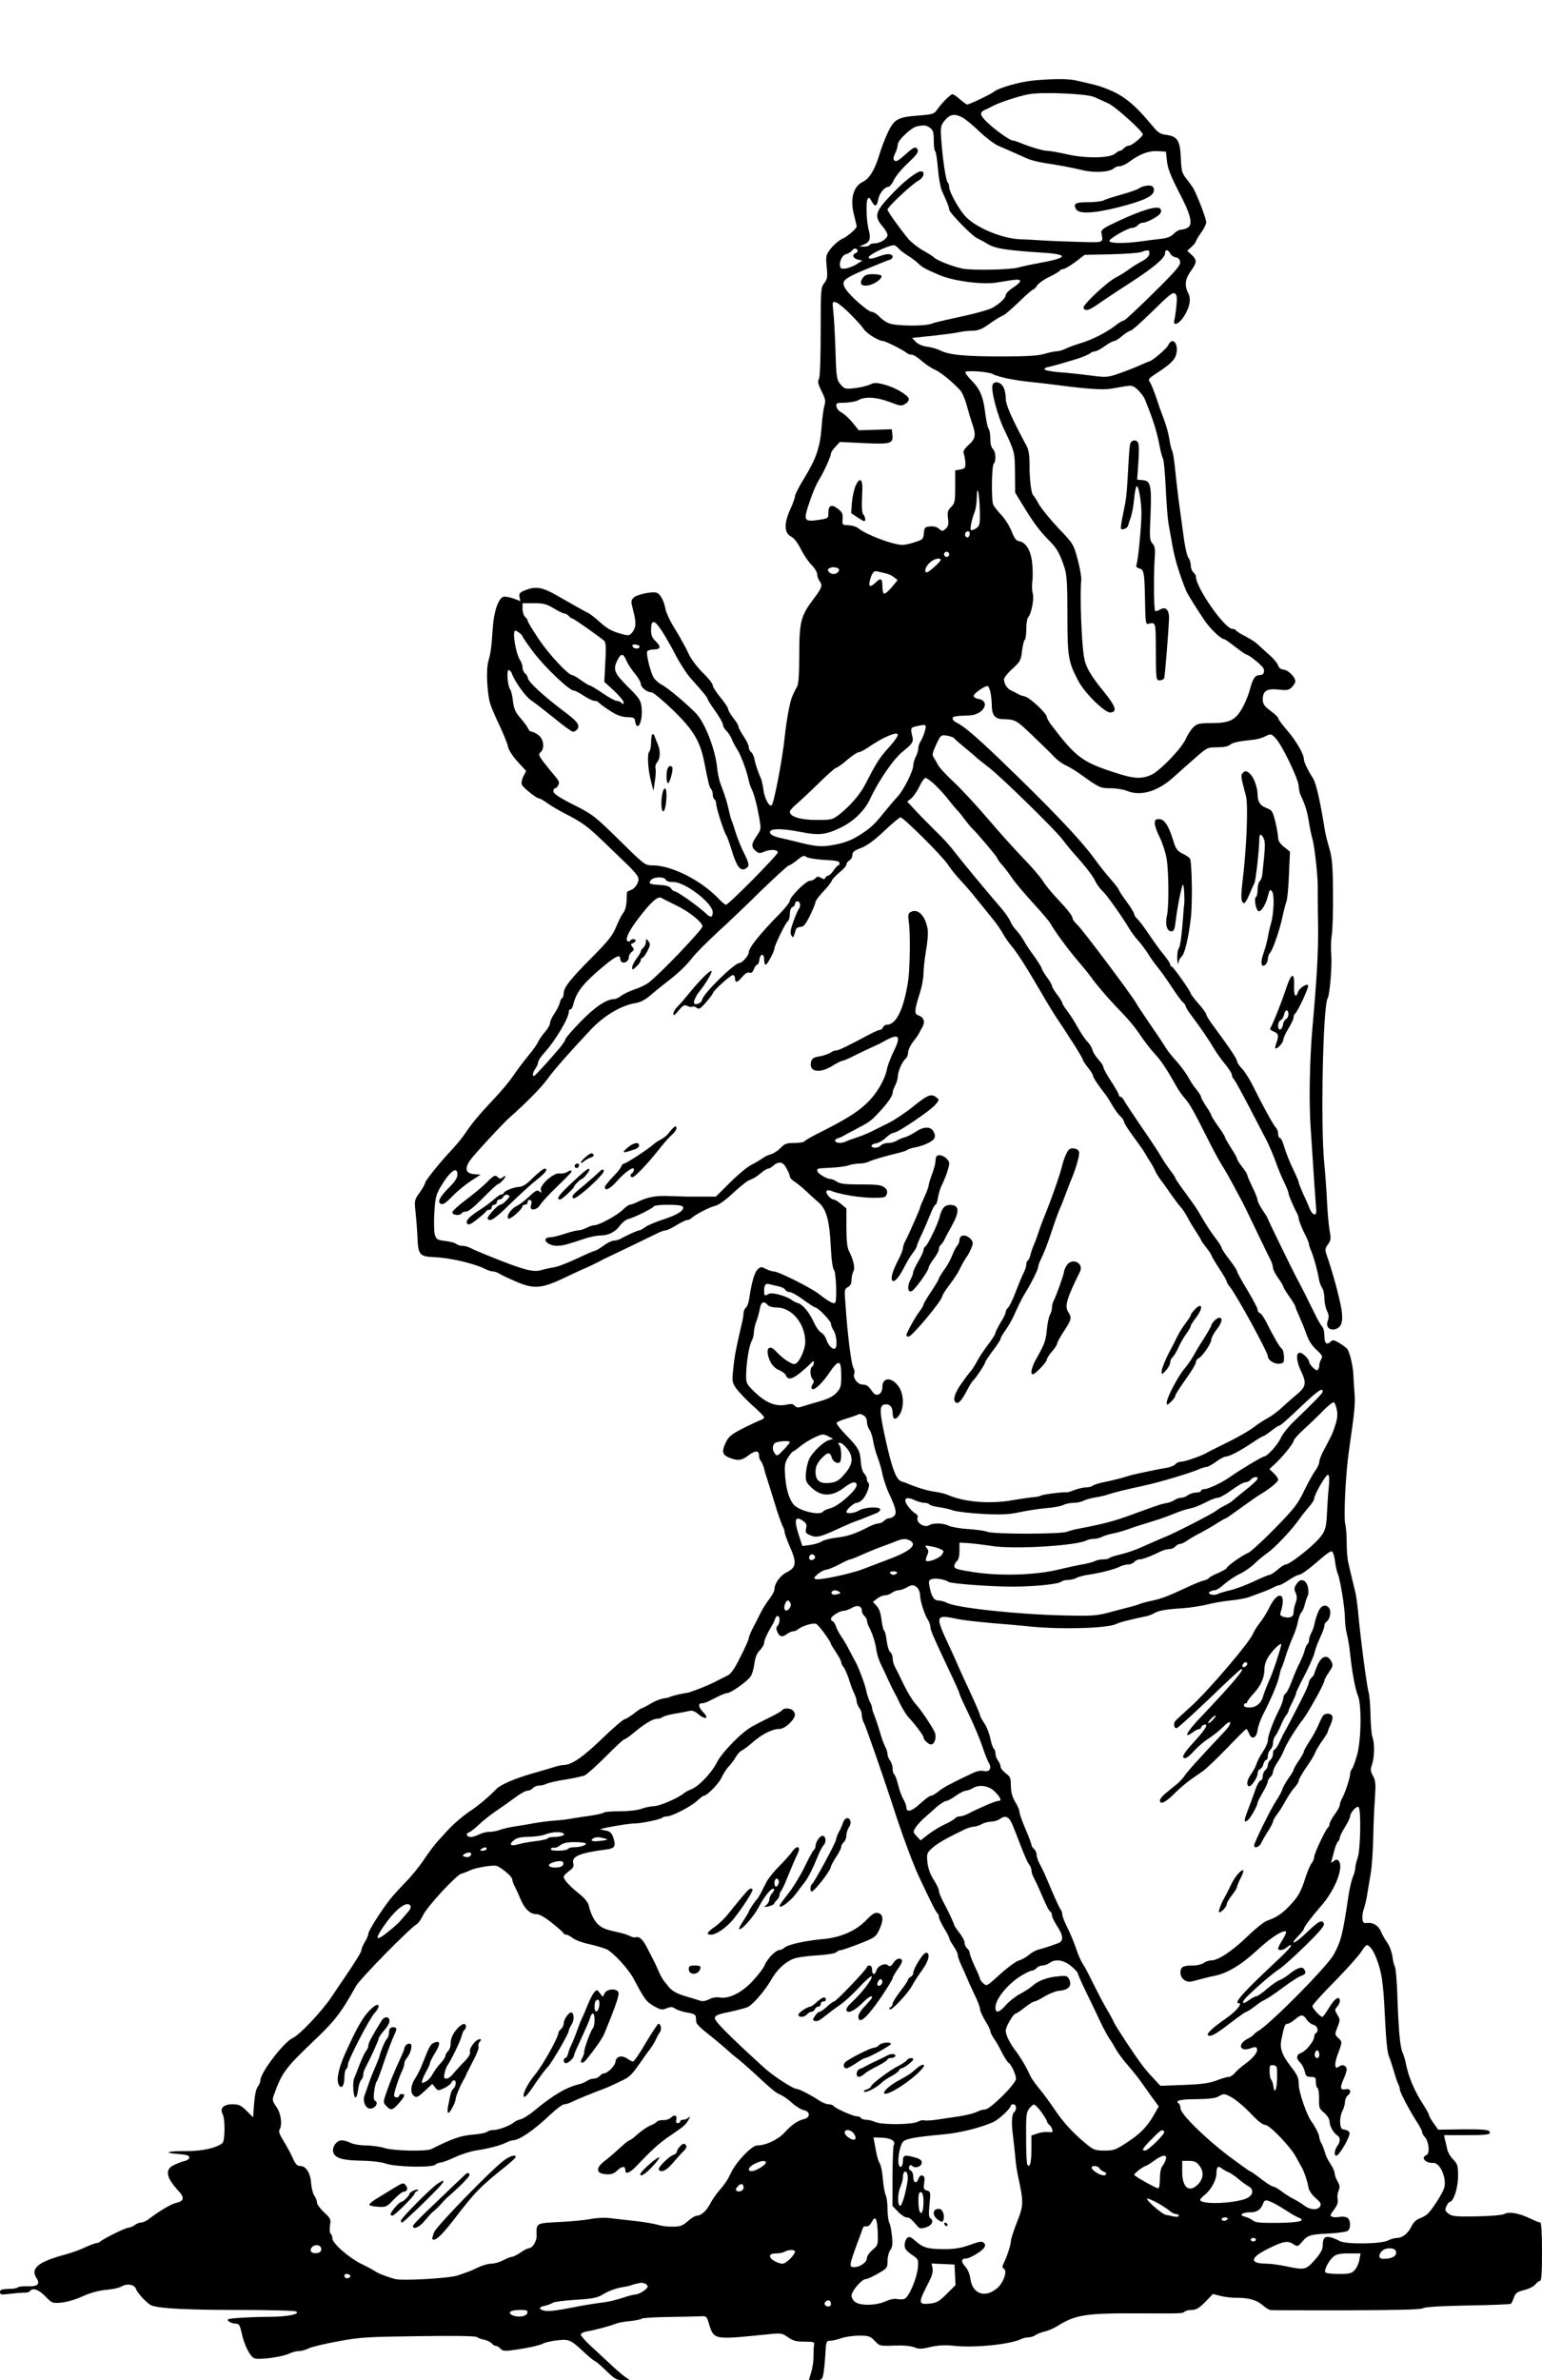 <?xml version="1.0" encoding="UTF-8" standalone="no"?>
<svg
   xmlns:dc="http://purl.org/dc/elements/1.1/"
   xmlns:cc="http://creativecommons.org/ns#"
   xmlns:rdf="http://www.w3.org/1999/02/22-rdf-syntax-ns#"
   xmlns:svg="http://www.w3.org/2000/svg"
   xmlns="http://www.w3.org/2000/svg"
   xmlns:sodipodi="http://sodipodi.sourceforge.net/DTD/sodipodi-0.dtd"
   xmlns:inkscape="http://www.inkscape.org/namespaces/inkscape"
   version="1.0"
   width="900pt"
   height="1389pt"
   viewBox="0 0 900 1389"
   preserveAspectRatio="xMidYMid meet"
   id="svg504"
   sodipodi:docname="kovmxuBeid.svg"
   inkscape:version="0.92.2 (5c3e80d, 2017-08-06)">
  <defs
     id="defs508" />
  <sodipodi:namedview
     pagecolor="#ffffff"
     bordercolor="#666666"
     borderopacity="1"
     objecttolerance="10"
     gridtolerance="10"
     guidetolerance="10"
     inkscape:pageopacity="0"
     inkscape:pageshadow="2"
     inkscape:window-width="1920"
     inkscape:window-height="1007"
     id="namedview506"
     showgrid="false"
     inkscape:zoom="0.20010462"
     inkscape:cx="-1222.6863"
     inkscape:cy="1301.1006"
     inkscape:window-x="-9"
     inkscape:window-y="-9"
     inkscape:window-maximized="1"
     inkscape:current-layer="g502" />
  <g
     transform="translate(0,1389) scale(0.1,-0.1)"
     fill="#000000"
     stroke="none"
     id="g502">
    <path
       d="m 6030,13420 c -76,-7 -203,-43 -230,-66 -17,-14 -143,-74 -155,-74 -4,0 -23,14 -42,30 -18,17 -38,30 -44,30 -12,0 -65,-54 -91,-92 -15,-22 -26,-26 -103,-32 -124,-9 -145,-20 -182,-97 -17,-35 -41,-98 -53,-139 -24,-80 -58,-135 -94,-151 -56,-27 -76,-100 -51,-195 8,-32 15,-61 15,-65 0,-13 -55,-61 -85,-73 -17,-8 -46,-32 -64,-54 -31,-40 -32,-43 -26,-109 6,-60 4,-71 -14,-95 -20,-25 -21,-37 -21,-283 0,-159 -4,-264 -10,-276 -9,-15 -5,-31 15,-72 23,-45 25,-57 16,-87 -5,-19 -13,-75 -16,-125 -9,-115 -30,-179 -99,-292 -31,-50 -56,-99 -56,-109 0,-9 -11,-40 -24,-68 -42,-91 -41,-147 4,-169 15,-7 37,-37 55,-73 17,-34 45,-75 63,-92 17,-17 32,-42 32,-54 0,-13 7,-31 15,-41 17,-24 12,-38 -40,-107 -71,-94 -80,-131 -80,-320 0,-111 -4,-172 -13,-187 -31,-57 -36,-72 -49,-138 -8,-38 -18,-108 -23,-155 -12,-123 -62,-385 -76,-399 -13,-13 -42,40 -48,89 -4,29 -11,59 -15,68 -14,28 -33,85 -38,114 -3,15 -11,33 -19,39 -8,6 -14,20 -14,30 0,10 -13,38 -30,62 -16,25 -30,50 -30,57 0,7 -13,29 -30,50 -16,21 -30,44 -30,52 0,7 -20,38 -45,68 -25,30 -45,62 -45,71 0,9 -25,41 -55,70 -31,30 -67,77 -81,104 -13,28 -29,59 -36,70 -6,11 -15,27 -19,35 -5,8 -24,41 -43,72 -19,32 -38,74 -42,94 -9,49 -30,87 -51,95 -26,9 -116,-10 -135,-29 -16,-16 -16,-22 -3,-72 19,-72 18,-100 -3,-128 -17,-22 -21,-23 -63,-12 -58,16 -86,31 -134,75 -22,20 -49,41 -60,47 -20,9 -69,37 -199,111 -73,41 -115,46 -172,22 -30,-12 -36,-19 -32,-39 l 5,-24 -42,16 c -23,8 -49,12 -58,9 -29,-11 -55,-87 -61,-182 -8,-117 -11,-141 -26,-195 -14,-50 -7,-190 12,-250 6,-19 30,-75 54,-125 23,-49 46,-105 49,-123 4,-19 27,-55 56,-87 l 50,-54 -16,-31 c -9,-17 -13,-39 -10,-48 6,-17 87,-82 103,-82 5,0 27,-12 48,-28 21,-15 67,-42 102,-60 102,-52 132,-75 227,-166 50,-48 113,-109 142,-137 28,-27 55,-59 58,-70 8,-24 -17,-65 -45,-74 -11,-3 -20,-9 -21,-13 0,-4 -1,-28 -2,-54 -2,-26 -10,-55 -19,-65 -9,-10 -27,-46 -41,-80 -21,-51 -44,-81 -137,-175 -129,-129 -170,-181 -170,-214 0,-13 -4,-25 -9,-28 -5,-3 -12,-17 -15,-31 -3,-13 -17,-41 -31,-61 -14,-20 -25,-45 -25,-55 0,-10 -13,-33 -30,-52 -16,-19 -34,-45 -40,-58 -5,-13 -32,-51 -60,-84 -27,-33 -66,-85 -86,-115 -20,-30 -71,-91 -113,-135 -84,-89 -126,-139 -168,-202 -15,-23 -51,-66 -78,-95 -69,-73 -155,-180 -155,-194 0,-6 -14,-30 -31,-54 -30,-42 -31,-46 -24,-109 4,-36 9,-99 11,-138 4,-116 11,-125 94,-129 97,-4 235,-36 303,-70 16,-8 36,-14 46,-14 9,0 25,-6 36,-13 11,-7 55,-28 97,-46 101,-44 149,-41 273,18 50,23 110,52 135,62 25,11 59,28 75,36 17,9 37,20 45,23 18,8 263,126 303,146 16,8 35,14 43,14 7,0 36,14 62,30 27,17 55,30 62,30 8,0 21,6 29,14 27,23 106,63 138,70 18,4 61,35 104,76 41,38 85,73 99,76 14,4 40,20 58,36 18,15 38,28 44,28 6,0 19,6 27,14 36,31 58,29 80,-9 11,-20 21,-43 21,-50 0,-8 12,-22 28,-31 15,-10 45,-34 67,-55 22,-21 55,-51 73,-66 45,-38 64,-107 71,-260 4,-77 11,-127 19,-135 12,-12 18,-179 6,-191 -9,-8 -40,9 -89,48 -46,37 -240,135 -268,135 -10,0 -31,7 -47,15 -27,14 -31,14 -49,-4 -18,-18 -35,-79 -48,-168 -3,-24 -12,-48 -19,-54 -8,-6 -14,-20 -14,-30 0,-10 -4,-38 -10,-61 -34,-147 -43,-191 -50,-263 -8,-76 -7,-82 16,-116 14,-20 56,-64 94,-99 39,-34 70,-66 70,-71 0,-5 -8,-12 -18,-15 -9,-3 -55,-24 -101,-47 -67,-34 -87,-49 -102,-79 -28,-56 -25,-77 16,-94 49,-20 73,-18 111,11 41,32 64,32 64,2 0,-13 5,-28 11,-34 6,-6 14,-26 19,-44 4,-19 13,-47 19,-64 5,-16 24,-77 42,-135 17,-58 38,-117 45,-132 8,-14 14,-33 14,-41 0,-8 14,-46 30,-83 41,-91 38,-121 -16,-148 -41,-20 -74,-67 -74,-102 0,-9 -13,-33 -28,-53 -16,-20 -40,-58 -53,-84 -13,-27 -34,-67 -46,-90 -12,-23 -22,-49 -23,-57 0,-8 -22,-58 -49,-110 -35,-71 -55,-99 -77,-109 l -44,-22 c -35,-19 -88,-43 -132,-59 l -48,-17 c -93.663,-14.93 -123,-31 -123,-31 -31,-2 -66,-14 -98,-33 -27,-16 -52,-29 -56,-29 -3,0 -22,-13 -42,-29 -20,-15 -45,-31 -57,-35 -11,-3 -72,-56 -135,-117 -108,-104 -174,-149 -220,-149 -10,0 -38,-6 -61,-14 -24,-7 -79,-24 -123,-36 -96,-27 -183,-65 -206,-88 -41,-43 -105,-98 -151,-128 -48,-32 -104,-81 -137,-117 -9,-10 -32,-36 -52,-57 -20,-22 -58,-71 -83,-110 -26,-39 -75,-100 -109,-134 -34,-35 -74,-79 -89,-98 -53,-67 -128,-186 -128,-202 0,-8 -9,-30 -20,-48 -11,-18 -20,-39 -20,-46 0,-12 -28,-58 -97,-160 -18,-26 -53,-78 -79,-117 -55,-82 -187,-222 -225,-238 -52,-23 -189,-202 -189,-247 0,-9 -7,-26 -16,-38 -10,-14 -18,-54 -21,-101 l -6,-77 -38,38 c -33,33 -45,38 -83,38 -52,0 -75,-24 -56,-59 15,-28 13,-156 -2,-168 -39,-29 -117,-46 -208,-46 -112,1 -144,-10 -50,-17 49,-4 65,-9 65,-20 0,-8 -11,-17 -25,-20 -14,-3 -42,-14 -62,-23 -58,-26 -50,-73 25,-154 35,-38 31,-58 -14,-68 -31,-7 -98,-47 -161,-95 -14,-11 -34,-20 -45,-20 -10,0 -27,-7 -37,-15 -11,-8 -27,-15 -36,-15 -17,0 -146,-64 -165,-81 -5,-5 -15,-9 -22,-9 -7,0 -36,-11 -65,-24 C 469,762 420,744 390,736 224,692 176,654 213,596 c 23,-34 7,-50 -48,-48 -26,1 -52,-1 -58,-5 -7,-5 -21,-8 -32,-9 -67,-2 -75,-5 -75,-20 0,-15 8,-16 58,-10 31,4 69,7 84,7 15,-1 29,3 33,9 14,22 52,9 90,-31 39,-40 41,-41 95,-36 31,3 85,19 123,37 45,20 92,33 135,37 37,3 79,12 93,21 32,18 75,10 83,-16 8,-24 67,-87 91,-96 48,-18 212,-26 510,-26 176,0 326,-4 334,-9 24,-15 -47,-30 -149,-31 -123,-1 -241,-8 -249,-15 -8,-9 21,-25 46,-25 18,0 23,-9 33,-52 14,-69 47,-136 72,-149 24,-13 166,6 210,28 15,7 39,13 53,13 14,0 40,7 57,16 16,8 94,27 172,41 128,24 171,26 469,30 203,3 333,1 340,-5 7,-5 26,-13 44,-16 17,-4 37,-14 44,-22 6,-8 17,-14 24,-14 7,0 18,-7 26,-16 9,-11 24,-14 53,-11 95,12 173,29 196,41 14,7 53,16 86,19 68,7 74,4 162,-78 24,-22 49,-42 55,-44 7,-2 37,-28 67,-58 48,-46 59,-53 95,-53 l 40,1 -30,21 c -16,12 -55,45 -85,74 -30,28 -81,75 -112,104 -32,29 -58,59 -58,66 0,7 16,16 37,19 44,7 139,33 168,45 11,5 48,12 83,15 34,4 64,10 67,14 2,4 73,9 157,10 84,1 169,3 188,4 30,2 35,-2 43,-28 35,-113 19,-110 351,-77 75,8 80,7 115,-17 29,-21 48,-26 96,-26 55,0 60,-2 56,-20 -2,-11 -3,-40 -3,-65 1,-24 -5,-66 -13,-92 L 4721,0 h 38 c 36,0 39,3 46,33 4,17 9,69 12,114 4,79 6,83 27,83 13,0 43,7 66,15 23,8 70,15 104,15 56,0 65,-3 92,-31 28,-30 31,-30 114,-27 53,2 97,-2 116,-10 26,-11 42,-11 95,2 46,10 84,12 134,7 119,-14 335,8 397,40 10,5 28,9 41,9 12,0 31,6 42,14 11,7 36,17 55,21 19,4 50,18 70,30 108,68 167,77 495,75 232,-1 238,-1 249,10 6,6 24,10 42,10 25,0 42,10 78,46 l 45,47 43,-11 c 24,-6 63,-11 88,-11 74,1 123,-12 158,-42 18,-16 40,-30 50,-30 9,-1 210,-1 445,-1 300,1 433,4 442,12 9,7 100,13 261,16 136,2 250,7 253,10 3,3 11,19 17,36 8,26 18,33 59,44 27,6 57,21 66,33 10,12 22,21 28,21 8,0 11,54 11,170 0,107 -4,170 -10,170 -6,0 -33,11 -60,24 -64,31 -122,41 -150,26 -13,-7 -80,-12 -162,-14 -123,-2 -143,0 -164,16 -20,16 -22,22 -12,43 6,14 15,25 19,25 22,0 49,82 49,149 0,64 -3,73 -29,100 -16,16 -31,42 -34,58 -3,15 -9,40 -13,56 l -6,27 h 129 c 130,0 151,4 134,24 -7,8 -58,11 -153,10 l -144,-2 -27,38 c -15,21 -27,43 -27,48 0,6 -15,32 -32,59 -52,79 -88,164 -103,243 -4,19 -12,49 -20,65 -14,33 -23,136 -30,349 -3,76 -9,144 -14,150 -4,6 -11,33 -14,59 -4,26 -17,62 -30,80 -13,18 -29,46 -36,63 -14,36 -47,57 -82,52 -20,-2 -25,2 -27,25 -2,16 2,43 9,60 6,18 16,58 20,89 5,32 14,86 20,120 6,35 12,126 14,203 1,77 6,182 10,234 5,80 4,99 -11,127 -16,28 -16,38 -6,67 14,40 16,126 2,161 -5,14 -10,72 -11,128 -1,57 -6,117 -11,133 -11,35 -50,334 -63,485 -4,36 -10,81 -15,100 -12,48 -28,116 -40,168 -6,23 -10,77 -10,120 0,42 -4,91 -8,107 -11,39 2,299 22,435 33,229 37,268 31,340 -3,41 -6,86 -6,100 -3,54 -23,136 -38,151 -9,8 -31,24 -48,34 -26,15 -35,17 -45,7 -24,-24 -38,-13 -38,32 0,24 -6,48 -13,54 -6,6 -27,41 -45,79 -41,84 -82,165 -103,203 -20,37 -169,342 -169,347 0,3 -13,25 -30,50 -16,24 -30,51 -30,59 0,8 -13,42 -30,76 -16,33 -30,65 -30,70 0,6 -13,27 -30,48 -16,21 -30,42 -30,48 0,6 -16,34 -35,63 -19,30 -35,57 -35,62 0,5 -18,34 -40,64 -22,31 -40,60 -40,64 0,4 -13,28 -30,52 -16,25 -30,50 -30,56 0,5 -12,25 -27,43 -16,18 -36,50 -47,70 -10,20 -40,61 -66,91 -27,29 -57,67 -67,84 -10,17 -49,76 -88,132 -38,56 -77,114 -85,129 -26,46 -311,426 -341,454 -16,15 -29,32 -29,38 0,15 -28,51 -93,120 -29,30 -66,75 -81,100 -16,25 -69,86 -117,135 -48,50 -141,153 -206,230 -66,77 -155,173 -199,214 -43,40 -85,85 -91,100 -7,14 -18,33 -24,42 -10,13 -6,28 15,74 27,57 28,57 64,52 19,-4 38,-10 41,-15 3,-5 29,-28 56,-50 28,-23 64,-53 80,-68 17,-14 47,-38 68,-54 65,-49 375,-352 425,-415 25,-33 51,-65 57,-71 73,-81 122,-143 136,-173 9,-20 29,-47 44,-61 25,-23 113,-147 159,-224 10,-17 32,-47 50,-66 17,-19 42,-53 56,-75 13,-22 37,-55 52,-74 16,-18 53,-70 83,-115 29,-45 60,-88 69,-95 9,-7 16,-18 16,-23 0,-5 16,-31 35,-56 49,-65 100,-139 131,-192 15,-25 44,-66 66,-92 21,-26 38,-53 38,-60 0,-8 4,-18 9,-23 10,-10 47,-78 131,-240 25,-49 51,-99 57,-110 21,-39 51,-111 66,-155 9,-25 27,-69 41,-97 14,-29 26,-58 26,-65 0,-11 29,-80 51,-120 5,-10 9,-23 9,-29 0,-12 22,-66 46,-112 8,-16 14,-33 14,-39 0,-5 6,-24 14,-41 14,-34 36,-113 44,-162 2,-16 11,-39 18,-50 8,-11 14,-39 14,-63 0,-24 7,-56 15,-72 11,-22 12,-35 5,-56 -14,-35 7,-59 42,-51 38,10 49,45 37,119 -12,69 -51,215 -85,311 -12,35 -11,41 7,66 17,23 18,33 9,80 -5,30 -12,106 -15,170 -3,64 -10,163 -16,221 -22,215 -8,921 20,965 12,19 26,190 21,250 -3,33 -2,87 3,120 5,33 8,145 7,248 -1,153 -5,200 -21,255 -11,37 -21,78 -24,92 -30,189 -54,291 -72,319 -28,42 -53,94 -53,110 0,30 -45,108 -97,168 -29,33 -53,66 -53,72 0,6 -20,25 -45,43 -36,27 -44,39 -45,65 0,51 23,66 91,59 50,-6 61,-4 79,14 11,11 20,26 20,34 0,24 -40,65 -67,68 -18,2 -29,10 -33,24 -3,12 -27,41 -55,65 -27,24 -57,52 -67,61 -10,10 -40,29 -68,44 -28,14 -53,30 -56,35 -3,5 -12,9 -21,9 -45,0 -213,240 -213,305 0,7 -7,18 -15,25 -8,7 -15,24 -15,39 0,15 -6,36 -14,46 -8,11 -19,61 -26,110 -7,50 -18,135 -26,190 -8,55 -18,146 -24,202 -5,56 -13,110 -18,120 -5,10 -12,38 -16,63 -7,47 -21,94 -41,145 -7,17 -23,62 -35,100 -13,39 -30,80 -37,92 -14,20 -11,23 39,56 76,49 106,78 113,110 16,63 -23,105 -47,52 -10,-21 -97,-95 -113,-95 -2,0 -28,-11 -57,-24 -29,-13 -83,-34 -121,-47 -64,-22 -72,-22 -165,-10 -53,7 -135,16 -182,19 -47,4 -85,12 -84,17 0,6 9,11 20,13 19,3 76,19 174,49 30,10 62,23 71,30 8,7 22,13 31,13 8,0 34,14 56,30 23,17 48,30 55,30 7,0 28,13 47,30 19,16 41,29 48,30 7,0 66,52 130,115 95,94 118,112 130,102 11,-9 13,-26 8,-72 -3,-33 -9,-71 -12,-84 -10,-35 25,-24 53,18 36,54 47,105 28,140 -23,45 -18,83 15,129 37,51 37,64 5,95 l -26,23 26,24 c 14,13 25,27 25,32 0,4 14,27 30,50 17,22 30,50 30,62 0,19 -47,143 -73,193 -7,12 -25,38 -42,59 -27,34 -30,46 -33,123 -5,102 -20,125 -85,134 -35,4 -49,13 -82,54 -111,133 -172,181 -285,222 -33,12 -51,17 -158,41 -46,11 -136,11 -252,0 z m 356,-96 c 22,-10 59,-26 84,-38 40,-18 200,-162 200,-180 0,-13 -64,-66 -81,-66 -9,0 -22,-7 -29,-15 -7,-8 -17,-15 -23,-15 -6,0 -18,-7 -28,-16 -30,-27 -167,-30 -279,-5 -52,12 -105,21 -118,21 -25,0 -101,23 -159,47 -17,7 -36,13 -42,13 -16,0 -101,60 -149,106 -45,44 -47,58 -9,75 12,5 29,13 37,18 36,21 163,63 220,72 84,13 333,2 376,-17 z m -766,-121 c 17,-10 62,-47 98,-82 37,-35 85,-71 107,-81 83,-36 141,-62 170,-75 17,-8 62,-20 100,-26 102,-16 152,-25 227,-43 71,-16 158,-10 181,13 6,6 20,11 32,11 12,0 36,11 55,25 63,47 115,66 167,63 l 48,-3 6,-55 c 4,-41 21,-85 67,-175 71,-135 85,-190 57,-212 -11,-7 -28,-13 -40,-13 -12,0 -32,-11 -44,-24 -15,-16 -37,-25 -69,-29 -26,-3 -86,-10 -133,-17 -95,-12 -174,-10 -174,4 0,14 107,75 131,76 12,0 27,7 34,15 7,8 20,15 29,15 24,0 94,37 104,56 6,10 5,20 -2,27 -17,17 -103,-8 -231,-67 -94,-43 -114,-56 -112,-72 11,-63 19,-59 -118,-56 -69,2 -163,5 -210,8 -47,3 -114,7 -150,8 -105,5 -256,69 -316,134 -38,41 -94,143 -94,170 0,10 -4,22 -9,28 -11,10 -31,150 -38,260 -4,65 -2,73 22,102 31,37 58,40 105,15 z m -192,-59 c 18,-13 22,-25 22,-74 0,-32 4,-61 9,-64 4,-3 11,-47 15,-98 4,-51 14,-108 22,-128 9,-19 22,-50 30,-68 8,-18 14,-38 14,-45 0,-17 134,-155 163,-167 12,-6 41,-21 64,-35 43,-26 110,-36 325,-50 149,-10 140,-30 -27,-60 -49,-9 -104,-21 -121,-26 -44,-13 -259,-18 -323,-7 -53,9 -160,51 -171,67 -3,4 -31,22 -62,39 -31,18 -69,48 -85,66 -51,62 -123,162 -123,173 0,15 143,149 179,168 32,16 43,55 16,55 -26,0 -109,-66 -183,-147 -84,-89 -90,-116 -42,-173 17,-19 30,-42 30,-51 0,-21 -42,-49 -74,-49 -14,0 -28,-4 -31,-10 -3,-5 -18,-10 -33,-9 l -27,1 27,11 c 35,14 42,35 28,86 -13,50 -17,162 -6,180 7,11 12,8 23,-13 19,-36 31,-33 39,11 7,36 37,72 60,73 7,0 22,19 33,43 12,23 49,67 83,98 43,40 59,61 55,73 -10,24 -23,20 -71,-24 -24,-22 -48,-40 -54,-40 -20,0 -22,17 -7,46 8,16 15,39 15,51 0,25 80,100 113,106 42,8 53,7 75,-9 z m -183,-704 c 10,-12 35,-30 54,-42 20,-12 47,-32 60,-45 24,-23 43,-34 126,-69 83,-35 250,-56 331,-43 114,19 132,21 138,11 3,-6 -14,-23 -39,-39 -24,-15 -44,-35 -45,-44 0,-17 -28,-45 -72,-72 -25,-16 -120,-41 -268,-72 -36,-8 -78,-18 -93,-24 -41,-16 -211,-14 -250,3 -18,7 -43,25 -56,40 -14,14 -33,26 -42,26 -24,0 -140,104 -158,141 -23,46 -11,54 224,149 11,5 28,11 38,14 9,3 17,10 17,16 0,20 -31,22 -73,6 -46,-17 -67,-20 -67,-8 0,15 106,67 146,71 6,1 19,-8 29,-19 z m -240,-10 c 3,-6 -1,-13 -9,-16 -25,-10 -19,-31 11,-39 l 26,-6 -32,-20 c -40,-24 -86,-35 -95,-21 -13,21 6,72 30,78 13,3 28,12 35,20 14,17 25,18 34,4 z m 1703,-22 c -2,-13 -18,-30 -44,-43 -23,-12 -56,-33 -75,-47 -19,-14 -52,-35 -74,-46 -55,-28 -201,-165 -191,-180 12,-20 33,-14 93,29 32,22 114,77 183,121 138,90 200,143 200,170 0,24 17,23 30,-1 5,-11 20,-21 32,-23 15,-2 24,-11 26,-27 3,-19 -27,-54 -157,-182 -88,-87 -165,-159 -171,-159 -7,0 -29,-13 -49,-29 -52,-41 -141,-86 -208,-105 -32,-10 -71,-24 -86,-32 -16,-8 -38,-14 -50,-14 -12,0 -44,-7 -71,-15 -37,-11 -100,-15 -250,-15 -217,0 -307,9 -358,35 -18,9 -53,19 -78,22 -28,4 -53,15 -66,29 l -21,22 116,12 c 64,7 134,16 156,21 22,5 58,9 81,9 28,0 53,9 81,28 56,39 75,51 98,61 11,5 53,41 93,80 40,39 77,71 81,71 5,0 16,11 24,24 9,13 41,36 71,50 30,14 58,31 61,36 3,6 13,10 21,10 8,0 40,19 70,41 l 55,42 153,3 c 84,2 163,8 177,13 39,16 51,13 47,-11 z m -1744,-352 c 34,-34 69,-73 78,-87 17,-26 87,-69 112,-69 14,0 124,-56 140,-71 6,-5 18,-9 28,-9 10,0 35,-16 56,-35 22,-19 57,-43 78,-52 36,-17 95,-64 148,-120 12,-13 29,-53 39,-90 10,-38 23,-81 29,-98 26,-72 23,-94 -17,-130 -30,-28 -35,-38 -29,-57 5,-13 8,-36 9,-53 0,-25 -4,-30 -30,-35 l -30,-5 v -95 c 0,-87 -2,-97 -24,-119 -20,-20 -22,-30 -18,-66 5,-34 2,-46 -13,-60 -19,-17 -21,-17 -39,-1 -12,11 -31,16 -53,14 -30,-3 -33,-6 -36,-40 -3,-34 -6,-37 -52,-52 -27,-9 -59,-16 -71,-16 -57,0 -215,60 -262,99 -9,8 -34,15 -55,16 -36,1 -37,2 -34,37 2,29 -3,40 -25,57 -38,30 -58,24 -58,-19 0,-35 0,-35 -58,-44 -79,-12 -86,-3 -63,72 26,80 47,131 72,172 26,43 64,128 64,144 0,6 12,24 26,39 l 26,28 142,-7 c 157,-7 171,-3 164,53 l -3,28 -96,-3 -97,-3 -37,46 c -21,25 -49,51 -64,58 -14,7 -27,22 -29,35 -3,20 1,22 50,22 29,1 64,7 78,15 38,22 107,18 183,-11 63,-24 69,-25 92,-10 14,9 22,22 19,30 -9,24 -81,65 -140,81 -49,13 -61,13 -88,0 -17,-7 -56,-17 -87,-20 -51,-6 -59,-5 -78,16 -28,31 -30,38 -35,214 -3,83 -8,179 -12,214 -7,63 -6,63 17,56 12,-4 50,-35 83,-69 z m 830,-349 c 35,-18 129,-37 221,-46 50,-5 126,-14 170,-20 153,-20 250,-27 295,-20 25,4 64,11 88,15 39,6 46,4 74,-22 16,-16 35,-40 40,-54 48,-117 71,-190 88,-282 5,-26 13,-55 18,-65 5,-10 12,-88 16,-173 4,-85 11,-177 16,-205 5,-27 16,-90 25,-140 14,-74 40,-160 79,-255 9,-20 63,-107 108,-173 33,-48 95,-107 113,-107 4,0 33,-20 65,-45 32,-25 61,-45 65,-45 14,0 95,-66 100,-82 8,-23 -2,-38 -24,-38 -26,0 -39,-20 -56,-84 -8,-31 -28,-80 -45,-109 -39,-70 -75,-87 -181,-87 -72,0 -82,-3 -105,-25 -13,-13 -33,-44 -43,-67 -25,-56 -150,-186 -202,-210 -59,-26 -103,-23 -220,16 -182,59 -222,90 -359,270 -17,21 -30,45 -30,52 0,20 -100,114 -129,120 -14,3 -33,9 -41,15 -8,5 -25,13 -37,19 -24,10 -43,39 -43,66 0,9 22,37 49,61 45,41 50,49 56,104 4,32 11,62 16,65 5,3 9,31 9,63 0,31 5,62 10,67 19,19 37,109 28,140 -5,16 -6,48 -3,72 4,24 3,73 -1,108 -7,72 -37,120 -77,126 -16,2 -27,17 -43,58 -12,30 -39,73 -60,95 -21,22 -42,49 -47,60 -12,28 -9,227 3,239 15,15 12,72 -5,86 -9,8 -15,30 -15,59 0,26 -4,51 -9,57 -6,5 -14,45 -20,89 -12,101 -31,145 -82,196 -22,22 -37,44 -34,48 6,11 134,2 159,-12 z m -75,-803 c 1,-76 -1,-83 -23,-98 -14,-9 -27,-12 -30,-8 -5,9 6,63 23,105 6,16 12,54 12,85 2,87 16,18 18,-84 z m -59,-128 c 0,-8 -4,-17 -9,-21 -12,-7 -24,12 -16,25 9,15 25,12 25,-4 z m -120,-121 c 0,-8 -7,-15 -15,-15 -8,0 -15,7 -15,15 0,8 7,15 15,15 8,0 15,-7 15,-15 z m -50,-33 c 0,-10 -69,-72 -80,-72 -18,0 -10,31 15,55 22,23 65,34 65,17 z m -594,-53 c 7,-11 -12,-29 -31,-29 -19,0 -38,18 -31,29 4,6 18,11 31,11 13,0 27,-5 31,-11 z m 269,-24 c 17,-3 40,-13 52,-23 l 22,-17 -35,-43 c -20,-23 -40,-40 -45,-36 -5,3 -9,23 -9,45 0,44 -10,49 -40,19 -28,-28 -42,-25 -34,8 11,45 24,63 42,58 9,-2 31,-7 47,-11 z m -1933,-205 c 26,-16 54,-30 62,-30 7,0 19,-7 26,-15 7,-8 17,-15 22,-15 7,0 144,-96 185,-130 9,-7 11,-41 6,-124 l -6,-115 57,-52 c 31,-29 56,-60 56,-68 0,-12 -3,-12 -12,-3 -7,7 -20,12 -29,12 -9,0 -46,20 -82,45 -37,25 -70,45 -75,45 -5,0 -28,14 -50,30 -23,17 -46,30 -51,30 -24,0 -135,119 -195,208 -36,54 -66,103 -66,109 0,6 -7,16 -15,23 -8,7 -15,28 -15,46 v 34 h 66 c 57,0 74,-5 116,-30 z m 631,-132 c 19,-29 56,-93 81,-142 25,-48 65,-110 88,-135 64,-71 98,-112 98,-120 0,-4 20,-36 45,-71 25,-35 45,-71 45,-80 0,-9 9,-25 19,-34 11,-10 25,-32 32,-49 7,-18 21,-44 31,-59 20,-29 55,-121 67,-178 4,-19 12,-44 18,-55 14,-26 32,-95 45,-172 11,-60 10,-64 -15,-101 -32,-46 -34,-63 -7,-87 17,-15 24,-16 46,-7 35,17 84,15 84,-2 0,-15 -288,-306 -303,-306 -5,0 -28,19 -50,43 -103,104 -270,187 -378,187 -44,0 -47,2 -195,148 -143,140 -155,150 -267,206 -85,43 -117,65 -117,78 0,10 4,18 10,18 5,0 14,8 19,19 8,15 3,26 -24,57 -19,22 -48,58 -65,80 -26,36 -28,43 -15,54 25,21 19,76 -11,99 -15,12 -33,21 -41,21 -7,0 -17,8 -20,18 -4,9 -23,36 -44,60 -31,35 -39,54 -45,100 -3,31 -11,62 -16,68 -15,19 -23,114 -9,114 6,0 16,-11 20,-24 18,-47 81,-134 110,-152 16,-11 75,-56 131,-101 55,-46 107,-83 114,-83 8,0 19,6 25,14 18,22 1,46 -66,96 -133,100 -223,183 -223,206 0,6 -7,17 -15,24 -8,7 -15,22 -15,34 0,12 -6,30 -13,41 -27,39 -49,176 -29,175 10,-1 42,-26 42,-34 0,-4 29,-46 65,-94 65,-86 208,-222 234,-222 7,0 33,-13 58,-30 24,-16 53,-30 63,-30 10,0 21,-4 24,-9 3,-5 31,-26 62,-46 42,-28 68,-38 103,-40 42,-1 46,-4 49,-29 2,-15 9,-25 15,-23 17,5 28,65 21,114 -4,36 -16,53 -80,116 -80,80 -88,101 -59,157 20,39 33,38 50,-3 8,-19 30,-53 49,-76 20,-24 36,-51 36,-61 0,-22 36,-50 62,-50 10,0 67,-47 126,-104 118,-114 158,-181 182,-301 26,-132 31,-150 40,-159 6,-6 10,-20 10,-32 0,-13 5,-26 10,-29 6,-3 10,-15 10,-25 0,-23 46,-168 59,-184 4,-6 19,-46 32,-89 28,-93 50,-122 79,-107 26,14 25,26 -7,91 -16,30 -36,81 -47,114 -10,33 -22,69 -27,80 -4,11 -12,40 -17,65 -10,43 -18,71 -48,150 -7,19 -16,62 -19,95 -11,103 -70,256 -121,310 -49,52 -167,152 -200,168 -17,9 -38,27 -48,41 -18,29 -45,134 -39,154 3,6 20,12 39,12 41,0 44,17 9,50 -18,17 -25,34 -25,60 0,67 18,67 63,-2 z m -130,-93 c -4,-15 -36,-12 -41,3 -3,9 3,13 19,10 13,-1 23,-7 22,-13 z m 2049,-271 c 4,-21 7,-58 7,-80 1,-45 20,-68 55,-70 84,-3 83,-2 182,-96 53,-51 111,-107 127,-125 16,-17 45,-39 65,-48 21,-9 62,-34 92,-56 106,-76 112,-79 173,-79 32,0 74,-7 94,-15 81,-34 183,-3 276,83 29,26 84,75 123,109 68,60 71,62 128,62 37,0 64,5 74,14 16,14 49,21 143,31 20,2 49,11 66,20 30,15 32,15 58,-12 36,-36 135,-241 135,-280 0,-17 6,-43 14,-59 24,-48 38,-96 47,-158 5,-33 14,-73 19,-90 12,-39 32,-216 31,-280 0,-27 0,-126 2,-220 2,-154 -6,-301 -33,-605 -16,-180 -21,-429 -10,-585 18,-281 30,-450 32,-474 5,-40 -21,-36 -38,6 -8,21 -26,62 -40,91 -13,29 -24,57 -24,62 0,6 -12,34 -26,63 -27,55 -49,110 -65,165 -6,17 -14,32 -19,32 -6,0 -10,10 -10,23 0,13 -6,29 -12,35 -15,14 -78,130 -133,241 -20,41 -50,88 -66,105 -16,16 -29,36 -29,43 0,13 -42,76 -132,198 -27,35 -48,69 -48,76 0,6 -20,34 -45,62 -25,29 -45,55 -45,59 0,12 -103,158 -112,158 -4,0 -8,5 -8,12 0,6 -17,32 -38,57 -21,25 -59,78 -85,117 -26,39 -56,79 -67,89 -11,10 -20,24 -20,30 0,7 -20,40 -45,74 -25,34 -45,64 -45,69 0,4 -21,31 -47,61 -26,29 -68,82 -93,117 -85,117 -267,307 -561,589 -139,133 -207,190 -246,208 -13,6 -23,16 -23,24 0,12 12,15 97,18 85,3 128,85 51,97 -12,2 -23,8 -25,15 -5,13 66,63 82,59 5,-1 13,-20 17,-42 z m -384,-221 c -6,-21 -17,-47 -24,-58 -8,-11 -14,-29 -14,-41 0,-12 -7,-35 -15,-50 -8,-16 -15,-39 -15,-52 0,-31 -57,-145 -90,-179 -14,-15 -48,-55 -75,-88 -60,-75 -79,-93 -135,-130 -59,-39 -101,-55 -178,-68 -62,-10 -94,-7 -212,23 -25,6 -65,16 -90,21 -44,10 -66,27 -52,41 14,14 85,11 175,-7 105,-21 145,-17 229,23 77,36 143,99 175,167 52,111 138,236 193,280 54,43 62,56 56,83 -13,52 -11,56 19,63 62,14 64,13 53,-28 z m -158,-21 c 0,-11 -26,-46 -71,-95 -36,-41 -60,-79 -121,-198 -29,-56 -88,-124 -147,-170 -42,-33 -46,-34 -135,-34 -93,0 -156,19 -156,48 0,7 17,27 38,44 20,17 79,72 130,122 51,50 97,91 103,91 6,0 35,20 63,45 29,25 60,45 67,45 8,0 32,12 54,27 86,60 175,98 175,75 z m 220,-295 c 25,-24 61,-63 79,-88 19,-24 39,-48 45,-54 6,-5 27,-30 45,-55 19,-25 39,-49 46,-55 24,-22 145,-165 145,-172 0,-5 14,-24 31,-43 17,-19 42,-53 57,-75 14,-22 68,-86 119,-142 51,-55 99,-112 106,-125 21,-40 99,-146 162,-220 33,-38 67,-81 76,-94 20,-30 93,-116 144,-169 73,-75 104,-112 144,-171 22,-33 58,-79 81,-104 38,-41 70,-89 127,-191 12,-22 33,-51 47,-67 27,-29 53,-74 137,-242 29,-58 64,-123 78,-145 27,-43 39,-64 93,-165 44,-81 42,-79 117,-235 34,-71 69,-143 77,-158 8,-16 14,-37 14,-46 0,-10 14,-37 30,-59 17,-23 30,-46 30,-50 0,-5 16,-31 35,-58 19,-27 35,-53 35,-57 0,-5 11,-32 24,-60 13,-29 32,-76 42,-105 12,-35 32,-66 58,-89 33,-31 37,-38 28,-54 -7,-10 -12,-28 -12,-38 0,-11 -5,-23 -10,-26 -11,-7 -49,32 -50,51 0,6 -11,21 -24,33 -50,47 -62,-9 -20,-96 30,-64 26,-85 -24,-128 -20,-16 -59,-51 -87,-76 -27,-26 -66,-54 -85,-64 -19,-10 -50,-30 -69,-44 -42,-32 -102,-67 -201,-115 -41,-20 -83,-41 -92,-47 -36,-19 -124,-49 -144,-49 -12,0 -27,-6 -33,-14 -6,-8 -26,-16 -44,-20 -60,-10 -212,-42 -227,-48 -25,-9 -102,-29 -155,-39 -27,-6 -54,-15 -59,-20 -6,-5 -23,-9 -38,-9 -15,0 -45,-7 -66,-15 -22,-9 -43,-15 -48,-14 -14,4 -138,-12 -149,-19 -5,-4 -24,-7 -42,-9 -17,-1 -75,-9 -130,-19 -128,-21 -273,-10 -368,31 -16,7 -50,16 -75,19 -47,7 -94,21 -145,41 -16,7 -39,16 -51,19 -30,9 -51,57 -84,196 -46,199 -50,245 -21,253 31,8 51,-11 51,-48 0,-43 19,-46 43,-6 24,42 22,112 -5,155 -39,61 -98,62 -98,2 0,-43 -35,-61 -56,-30 -26,37 -35,44 -59,44 -29,0 -59,39 -49,64 3,9 2,22 -3,29 -14,18 -36,191 -49,384 -6,75 -5,82 15,92 14,8 21,21 21,42 0,17 5,39 11,50 11,21 0,67 -27,121 -9,17 -14,62 -14,136 v 110 l -31,26 c -17,14 -36,26 -43,26 -18,0 -49,37 -42,49 5,7 15,7 34,-1 49,-19 166,-38 239,-38 65,0 72,2 79,22 5,16 1,27 -15,39 -17,14 -42,17 -136,17 -89,0 -121,3 -140,16 -13,9 -31,16 -39,16 -22,0 -76,33 -76,48 0,14 -5,13 86,18 40,2 84,8 98,14 15,5 43,10 62,10 20,0 44,5 55,11 20,10 89,31 174,51 21,5 44,13 50,17 5,5 24,11 40,14 51,9 107,34 117,52 7,12 6,25 -3,41 -17,32 -57,31 -105,-1 -21,-14 -49,-28 -63,-32 -14,-3 -35,-12 -46,-19 -11,-8 -34,-14 -51,-14 -17,0 -37,-7 -44,-15 -14,-17 -56,-17 -53,0 1,6 14,11 27,13 14,2 39,16 57,33 17,16 38,29 47,29 22,0 213,129 242,164 23,28 23,29 5,42 -31,23 -48,17 -136,-54 -46,-37 -111,-80 -144,-96 -33,-16 -67,-33 -75,-37 -30,-17 -76,-36 -115,-49 -22,-7 -48,-16 -57,-21 -24,-12 -55,-11 -63,1 -3,6 2,13 12,16 10,3 25,9 33,14 8,5 38,21 65,35 88,46 97,52 139,97 53,55 86,102 86,121 0,8 7,28 15,43 8,16 15,39 15,50 0,29 25,88 44,104 9,7 16,24 16,37 0,14 13,42 28,62 16,20 32,43 36,51 4,8 13,26 21,39 16,29 6,56 -26,66 -24,8 -22,31 12,137 10,33 19,82 19,108 0,26 7,87 15,135 9,48 13,104 9,124 -14,78 -56,121 -98,99 -16,-8 -17,-17 -12,-56 10,-63 7,-273 -3,-342 -25,-167 -69,-259 -124,-260 -10,0 -20,-7 -23,-15 -4,-8 -11,-15 -18,-15 -6,0 -29,-10 -51,-21 -135,-72 -190,-99 -204,-99 -9,0 -25,-6 -36,-14 -11,-7 -39,-17 -63,-21 -33,-5 -43,-12 -48,-31 -15,-59 48,-71 124,-24 27,17 54,30 60,30 6,0 37,13 69,30 32,16 78,38 103,49 25,11 52,24 60,29 100,57 114,42 61,-64 -15,-33 -31,-74 -34,-92 -12,-62 -58,-142 -115,-197 -55,-54 -122,-96 -285,-178 -42,-21 -80,-43 -83,-48 -3,-5 -29,-9 -58,-9 -45,0 -56,-4 -80,-29 -16,-16 -40,-32 -54,-36 -14,-3 -37,-14 -51,-24 -14,-10 -44,-28 -66,-39 -23,-11 -78,-57 -124,-103 l -83,-82 h -91 c -51,-1 -130,1 -177,3 -84,4 -130,-5 -193,-36 -16,-8 -34,-14 -40,-14 -6,0 -25,-13 -42,-30 -34,-33 -139,-90 -166,-90 -9,0 -30,-7 -45,-15 -16,-8 -38,-15 -49,-15 -11,0 -47,-9 -79,-20 -33,-11 -69,-20 -82,-20 -13,0 -25,-4 -29,-9 -10,-17 26,-41 63,-41 35,0 54,5 163,41 31,11 73,19 93,19 47,0 89,21 116,60 12,16 33,33 47,36 35,9 140,61 148,73 8,14 162,14 170,0 13,-20 -27,-47 -110,-74 -46,-15 -95,-35 -109,-46 -13,-10 -29,-19 -35,-19 -9,0 -63,-24 -113,-51 -10,-5 -26,-9 -36,-9 -11,0 -38,-13 -60,-30 -23,-16 -46,-30 -52,-30 -6,0 -53,-21 -106,-46 -53,-25 -113,-48 -133,-50 -20,-3 -52,-10 -72,-16 -47,-14 -103,1 -304,82 -44,18 -92,38 -107,46 -14,8 -37,14 -50,14 -13,0 -29,5 -35,11 -6,6 -35,14 -64,17 -48,6 -53,10 -61,37 -5,17 -6,74 -3,128 5,85 10,105 36,150 55,93 99,125 99,72 0,-18 -16,-42 -49,-75 -56,-56 -71,-87 -46,-96 11,-5 31,9 63,43 26,27 74,67 107,89 l 60,39 -37,3 c -50,4 -58,31 -25,80 23,33 190,214 233,252 92,81 185,175 219,223 44,60 128,155 252,287 78,83 179,143 261,156 28,4 57,19 85,43 23,20 62,52 87,71 75,57 123,102 160,150 19,25 85,91 145,147 61,55 177,166 259,247 83,80 155,146 161,146 6,0 27,14 48,31 31,25 40,29 52,19 8,-7 56,-15 105,-18 67,-3 90,-8 90,-18 0,-8 -3,-14 -7,-14 -5,0 -17,-14 -28,-30 -11,-16 -25,-30 -32,-30 -6,0 -13,-6 -16,-12 -3,-10 -9,-10 -25,-1 -16,10 -23,9 -32,-2 -7,-8 -22,-15 -33,-15 -23,0 -117,-94 -117,-117 0,-8 -26,-41 -57,-73 -120,-122 -183,-201 -183,-229 0,-18 -39,-61 -55,-61 -29,0 -212,-180 -217,-214 -3,-22 -48,-37 -48,-16 0,12 17,47 32,64 34,41 76,111 71,119 -6,10 -71,-55 -138,-138 -22,-27 -50,-59 -62,-71 -13,-12 -23,-30 -23,-40 0,-14 7,-10 31,19 26,31 33,35 50,27 11,-6 24,-8 30,-5 5,4 17,1 25,-6 13,-11 22,-6 55,32 21,24 39,48 39,52 0,13 104,107 117,107 7,0 13,-9 13,-20 0,-28 14,-25 43,10 16,19 31,28 41,24 11,-4 19,2 26,20 5,14 14,26 19,26 5,0 11,12 13,27 4,39 28,42 28,4 0,-17 4,-31 9,-31 9,0 51,78 51,95 0,17 65,150 77,158 7,4 13,24 13,43 0,22 6,37 15,40 8,4 15,12 15,20 0,8 7,14 15,14 16,0 20,-30 7,-45 -5,-6 -19,-38 -31,-72 -17,-46 -20,-66 -13,-80 11,-19 12,-19 28,35 2,6 14,12 26,13 18,0 30,14 56,67 18,37 32,72 32,79 0,7 20,34 45,60 25,26 47,55 50,64 3,9 23,30 45,48 22,18 40,38 40,46 0,8 8,18 17,24 10,5 18,19 18,32 0,17 11,26 52,41 35,14 76,44 134,99 46,43 88,79 95,79 17,0 247,-229 276,-275 14,-22 46,-62 72,-90 26,-27 68,-76 94,-109 26,-32 68,-84 93,-115 26,-31 54,-73 64,-92 10,-18 32,-50 49,-70 32,-37 89,-127 166,-259 48,-83 80,-136 119,-193 14,-21 31,-46 36,-55 6,-9 29,-46 53,-82 23,-37 42,-70 42,-74 0,-5 14,-25 30,-46 17,-21 30,-43 30,-50 0,-9 36,-62 78,-115 4,-5 19,-30 34,-55 14,-25 35,-54 47,-64 12,-11 21,-25 21,-32 0,-7 26,-48 58,-91 32,-43 61,-85 65,-93 4,-8 16,-28 27,-45 11,-16 25,-41 31,-55 5,-14 21,-38 33,-55 13,-16 40,-55 61,-85 21,-30 46,-63 56,-74 11,-11 28,-38 40,-60 12,-23 34,-60 50,-84 16,-24 29,-46 29,-49 0,-3 14,-22 30,-43 17,-21 30,-41 30,-45 0,-3 20,-38 45,-76 25,-38 45,-73 45,-78 0,-5 9,-20 20,-33 42,-54 220,-380 220,-403 0,-22 38,-47 67,-43 26,3 28,6 27,42 -1,21 -6,41 -12,45 -12,7 -45,64 -88,149 -14,29 -32,56 -40,59 -8,3 -14,12 -14,20 0,9 -27,60 -60,115 -33,54 -60,104 -60,109 0,6 -20,37 -45,69 -25,32 -45,63 -45,68 0,6 -16,32 -36,57 -33,44 -50,70 -99,154 -11,19 -46,69 -77,111 -32,43 -58,81 -58,85 0,4 -13,24 -29,44 -15,20 -39,55 -52,78 -13,23 -64,101 -114,173 -49,72 -96,142 -103,156 -7,13 -17,24 -23,24 -5,0 -9,5 -9,11 0,5 -20,41 -45,79 -25,38 -45,75 -45,82 0,8 -13,28 -29,45 -16,17 -31,42 -35,56 -3,13 -16,35 -29,48 -13,13 -39,51 -57,84 -18,33 -46,76 -61,96 -16,20 -29,41 -29,46 0,5 -13,27 -30,49 -16,21 -30,44 -30,50 0,6 -13,30 -30,52 -16,23 -30,46 -30,51 0,5 -19,35 -42,68 -24,32 -52,74 -62,93 -11,19 -30,46 -43,60 -14,13 -30,38 -37,55 -7,17 -36,58 -65,90 -92,107 -215,256 -259,313 -23,31 -70,83 -105,116 -34,34 -87,87 -117,119 l -55,59 24,19 c 13,11 34,42 47,69 13,28 29,50 36,50 7,0 34,-19 58,-43 z M 3886,8756 c 3,-8 19,-13 42,-13 68,2 232,-123 232,-177 0,-30 -13,-33 -38,-8 -46,43 -171,132 -188,132 -4,0 -12,7 -19,17 -8,11 -30,17 -65,19 -60,3 -68,8 -50,29 16,19 79,20 86,1 z m 64,-151 c 74,-36 150,-98 150,-121 0,-19 -251,-281 -315,-329 -16,-12 -53,-30 -82,-39 -28,-10 -63,-26 -77,-37 -13,-10 -31,-19 -39,-19 -46,0 -115,-46 -198,-132 -49,-50 -89,-96 -89,-103 0,-6 -15,-28 -32,-49 -56,-67 -142,-161 -150,-164 -13,-6 -8,22 7,42 8,11 15,27 15,35 0,9 16,34 36,56 65,71 144,204 144,241 0,8 4,14 10,14 5,0 13,12 16,28 18,72 53,118 162,211 82,70 112,85 112,57 0,-8 4,-17 9,-20 16,-11 41,6 41,26 0,12 8,26 17,33 15,11 15,15 4,29 -11,13 -11,17 3,22 9,3 16,10 16,15 0,12 -27,11 -32,-1 -1,-5 -9,-6 -15,-2 -16,10 8,61 65,135 68,89 110,128 130,118 9,-5 51,-26 92,-46 z m 595,-2222 c 17,-3 34,-12 38,-20 4,-7 16,-13 26,-13 11,0 46,-20 80,-45 34,-25 65,-45 70,-45 15,0 91,-79 91,-95 0,-9 7,-27 16,-40 16,-24 22,-90 10,-103 -13,-12 -41,15 -52,48 -6,19 -20,38 -30,43 -11,4 -30,30 -42,57 -28,61 -66,107 -95,116 -12,3 -28,11 -35,17 -29,23 -114,47 -133,37 -26,-15 -29,-13 -29,18 0,36 9,45 35,37 11,-3 34,-8 50,-12 z m -65,-108 c 7,-9 29,-15 53,-15 88,0 166,-93 167,-200 0,-48 -39,-130 -63,-130 -22,0 -72,35 -108,74 -44,49 -66,9 -33,-60 11,-22 29,-40 50,-49 19,-8 37,-21 40,-29 11,-30 36,-26 81,10 25,20 54,46 64,57 16,17 19,18 19,4 0,-8 -4,-19 -10,-22 -14,-9 -12,-59 2,-73 10,-10 10,-17 0,-32 -8,-13 -8,-21 -1,-26 13,-8 59,35 96,90 59,87 73,84 73,-14 0,-61 -3,-71 -28,-98 -20,-22 -50,-36 -103,-51 -41,-12 -86,-25 -101,-30 -20,-7 -30,-5 -39,5 -9,11 -21,13 -43,8 -67,-16 -128,9 -199,80 -42,42 -43,45 -42,102 3,76 18,163 33,191 7,12 12,33 12,47 0,14 6,43 14,63 8,21 17,55 21,76 6,39 24,48 45,22 z m 3240,-505 c 0,-10 -32,-43 -167,-174 -34,-32 -69,-77 -79,-100 -17,-38 -79,-106 -97,-106 -10,0 -148,-83 -192,-115 -45,-33 -132,-75 -155,-75 -11,0 -20,-4 -20,-10 0,-5 -13,-10 -28,-10 -16,0 -37,-7 -48,-15 -10,-8 -28,-15 -39,-15 -11,0 -29,-6 -40,-14 -11,-7 -33,-16 -50,-18 -32,-6 -43,-10 -205,-69 -95,-35 -155,-51 -300,-79 -25,-4 -58,-13 -73,-19 -37,-14 -426,-15 -464,0 -15,6 -66,13 -113,16 -47,3 -97,12 -112,19 -33,17 -92,18 -116,3 -26,-16 -75,15 -67,42 4,12 -1,21 -14,28 -11,6 -29,25 -42,42 -30,42 -13,59 36,36 20,-9 47,-17 60,-17 13,0 26,-4 29,-9 3,-5 27,-12 53,-16 27,-3 66,-12 88,-20 22,-7 101,-16 175,-20 108,-5 150,-3 210,10 41,9 111,20 155,24 44,3 90,12 102,19 12,6 38,12 58,12 20,0 46,5 58,12 12,6 42,15 67,19 25,4 59,11 75,17 38,13 95,27 210,52 92,20 264,71 323,96 18,8 39,14 46,14 7,0 32,14 54,30 23,17 48,30 57,30 20,0 88,36 156,82 31,21 60,38 64,38 4,0 24,14 45,30 21,17 41,30 45,30 8,0 37,25 151,133 78,73 104,90 104,67 z m 82,-105 c 6,-28 4,-54 -8,-90 -18,-54 -19,-57 -64,-141 -17,-30 -30,-64 -30,-75 0,-11 -11,-35 -24,-52 -13,-18 -42,-71 -65,-118 -36,-75 -57,-103 -169,-217 -70,-72 -141,-137 -157,-144 -36,-15 -125,-78 -125,-88 0,-4 -22,-17 -49,-29 -28,-11 -52,-25 -55,-30 -3,-5 -18,-12 -33,-15 -16,-4 -64,-24 -108,-45 -96,-45 -135,-60 -195,-73 -25,-5 -54,-13 -65,-17 -11,-5 -40,-14 -65,-20 -25,-6 -80,-21 -122,-32 -68,-18 -99,-20 -260,-16 -270,6 -624,44 -680,73 -15,8 -38,14 -51,14 -26,0 -41,24 -52,83 -6,30 -4,36 14,42 23,7 79,-2 96,-16 15,-11 258,-29 385,-28 127,1 260,15 274,29 5,5 23,10 39,10 15,0 38,5 50,12 12,7 45,15 72,19 65,9 154,32 182,47 12,7 33,12 46,12 14,0 30,7 37,15 7,8 21,15 31,15 18,0 66,18 122,46 16,8 39,14 52,14 12,0 28,7 35,15 7,8 19,15 27,15 8,0 28,9 44,21 16,11 53,33 82,47 28,15 71,40 94,55 24,15 45,27 48,27 3,0 40,26 84,58 43,31 91,65 107,75 64,38 114,79 114,92 0,8 -12,25 -26,38 l -25,24 26,24 c 49,44 115,126 116,142 0,7 27,37 60,67 33,30 84,79 112,108 28,28 56,51 62,49 5,-2 13,-21 17,-42 z m -2761,-35 c 11,-7 19,-21 19,-38 0,-15 7,-35 15,-46 8,-10 17,-39 21,-64 4,-24 15,-68 26,-96 11,-28 24,-73 29,-101 6,-27 21,-72 33,-100 43,-91 51,-122 37,-139 -8,-9 -21,-16 -31,-16 -10,0 -23,-7 -30,-15 -7,-8 -21,-15 -32,-15 -10,0 -36,-9 -56,-19 -77,-41 -129,-58 -190,-64 -34,-4 -73,-14 -85,-22 -13,-8 -44,-18 -69,-21 l -45,-6 -23,71 c -26,83 -19,106 25,77 21,-14 25,-23 20,-45 -5,-25 -2,-30 26,-41 35,-15 59,-9 164,40 33,15 76,34 95,41 33,11 57,21 123,48 16,6 27,17 24,24 -6,17 -94,11 -124,-8 -23,-15 -73,-21 -73,-8 0,14 44,53 60,53 9,0 25,9 35,20 24,26 46,88 34,96 -5,3 -9,12 -9,21 0,9 -7,25 -17,35 -9,10 -17,39 -19,67 -3,63 -14,83 -86,157 -33,34 -58,66 -55,71 3,5 25,15 49,22 24,7 52,17 63,21 27,11 24,11 46,0 z m -202,-124 24,-13 -24,-7 c -31,-8 -94,-67 -115,-108 -9,-17 -18,-55 -20,-83 -3,-47 -1,-54 30,-84 59,-57 123,-57 197,1 42,32 69,36 69,11 0,-28 -103,-120 -149,-133 -22,-6 -43,-15 -46,-20 -17,-27 -140,2 -173,40 -26,31 -43,87 -49,161 -5,68 -3,81 16,113 13,20 26,36 30,36 3,0 24,15 46,33 36,29 106,66 130,66 6,0 21,-6 34,-13 z m -229,-32 c 0,-3 -17,-24 -37,-45 -34,-36 -39,-38 -50,-22 -16,21 -17,45 -1,61 12,12 88,17 88,6 z m 334,-37 c 39,-50 35,-92 -14,-148 -32,-38 -47,-47 -82,-52 -61,-8 -88,11 -88,63 0,30 8,48 31,75 36,41 54,44 63,11 6,-24 31,-40 47,-30 13,8 11,88 -3,102 -9,9 -8,12 4,12 10,0 28,-15 42,-33 z m 2811,-231 c -4,-39 -8,-105 -10,-146 -4,-94 -12,-115 -66,-169 -54,-54 -156,-131 -175,-131 -7,0 -29,-13 -47,-30 -19,-16 -40,-30 -46,-30 -7,0 -49,-18 -94,-39 -45,-21 -107,-45 -137,-51 -30,-7 -63,-17 -73,-22 -23,-12 -66,0 -46,13 8,5 21,9 30,9 9,0 34,16 55,36 22,19 62,46 89,59 28,13 67,40 87,60 20,20 55,48 76,63 42,29 143,136 182,192 13,19 39,52 57,73 18,20 33,43 33,50 0,25 71,147 82,141 7,-5 8,-31 3,-78 z m -415,57 c 0,-10 -29,-36 -95,-88 -27,-22 -52,-43 -55,-46 -3,-3 -21,-14 -40,-24 -19,-9 -42,-23 -50,-30 -18,-16 -250,-135 -300,-154 -19,-8 -62,-26 -95,-41 -74,-34 -116,-49 -177,-64 -25,-6 -50,-14 -54,-19 -4,-4 -20,-7 -36,-7 -16,0 -37,-4 -47,-10 -10,-5 -43,-14 -72,-19 -30,-5 -94,-19 -144,-31 -131,-32 -337,-38 -488,-15 -98,15 -117,20 -117,35 0,10 7,23 15,30 10,8 15,30 15,60 v 48 l 63,-4 c 34,-3 89,-10 121,-15 123,-22 498,0 558,32 9,5 29,9 43,9 14,0 36,5 48,12 12,6 40,15 62,19 22,4 65,16 95,27 30,11 89,30 130,42 41,12 100,33 131,46 31,13 72,27 90,30 33,7 49,13 117,47 19,9 42,17 52,17 10,0 45,20 79,45 34,25 69,45 80,45 10,0 24,7 31,15 13,16 40,21 40,8 z M 5311,4900 c 47,-26 -1,-65 -146,-118 -44,-17 -103,-39 -132,-50 -71,-27 -251,-65 -272,-57 -13,5 -11,10 14,31 17,13 38,24 48,24 9,0 43,14 74,30 31,17 60,30 65,30 5,0 35,12 66,26 31,14 82,35 112,46 30,11 64,23 75,28 52,22 69,24 96,10 z m 182,-52 c 17,-8 17,-12 4,-31 -14,-21 -81,-46 -92,-35 -3,3 0,17 6,31 10,21 9,30 -2,43 -13,16 -11,17 26,10 22,-4 48,-12 58,-18 z m 2299,-68 c 3,-29 11,-62 16,-74 14,-30 42,-203 42,-262 0,-27 5,-67 11,-89 6,-22 15,-74 19,-115 11,-105 30,-209 46,-247 22,-50 19,-262 -6,-347 -11,-38 -24,-74 -30,-80 -5,-5 -10,-19 -10,-31 -1,-22 -29,-108 -48,-142 -7,-12 -12,-28 -12,-36 0,-8 -13,-33 -30,-55 -16,-23 -30,-48 -30,-56 0,-8 -4,-17 -9,-21 -13,-8 -81,-152 -81,-173 0,-9 -7,-26 -16,-37 -8,-11 -23,-47 -34,-80 -26,-84 -43,-114 -93,-166 -44,-47 -76,-68 -135,-89 -17,-7 -67,-47 -110,-89 -88,-85 -171,-141 -211,-141 -14,0 -35,-7 -45,-15 -11,-8 -39,-15 -62,-15 -60,0 -74,-8 -74,-41 0,-19 8,-34 23,-44 21,-13 29,-13 78,1 30,8 72,19 94,23 75,14 158,63 252,150 82,76 155,122 169,108 3,-3 -6,-23 -20,-46 -14,-22 -26,-45 -26,-51 0,-16 31,-12 52,7 10,9 21,14 24,10 3,-3 -27,-36 -67,-74 -211,-197 -271,-263 -239,-263 25,0 -17,-49 -76,-90 -90,-62 -126,-100 -93,-100 18,0 51,21 130,82 42,32 79,58 83,58 5,0 25,13 45,28 20,16 43,32 51,36 30,14 57,32 126,83 39,29 82,57 97,62 29,11 32,18 18,40 -11,17 -40,8 -86,-29 -20,-16 -46,-32 -58,-36 -12,-4 -44,-26 -72,-50 -27,-24 -56,-44 -63,-44 -7,0 -26,-10 -42,-22 -43,-31 -48,-15 -8,24 58,57 154,139 186,158 17,11 84,70 148,133 87,85 115,119 111,131 -10,27 -30,16 -102,-53 -66,-64 -106,-79 -47,-18 18,18 32,36 32,41 0,10 45,70 102,135 82,94 134,229 100,263 -8,8 -15,8 -28,-3 -16,-13 -17,-12 -10,11 4,14 11,40 16,59 5,18 13,38 19,44 6,6 11,17 11,24 0,7 14,35 30,61 17,27 30,55 30,63 1,21 38,62 49,54 16,-9 12,-250 -5,-297 -8,-22 -14,-49 -14,-60 0,-11 -6,-34 -14,-51 -7,-18 -19,-66 -25,-107 -35,-235 -44,-268 -87,-347 -39,-70 -373,-408 -443,-447 -9,-5 -19,-13 -22,-18 -3,-5 -21,-17 -40,-27 -60,-33 -41,-78 23,-53 23,8 30,8 34,-3 8,-19 -22,-56 -71,-91 -22,-16 -48,-39 -58,-51 -10,-13 -26,-23 -35,-23 -10,0 -42,-9 -72,-21 -42,-16 -86,-22 -191,-26 l -136,-5 -42,45 c -24,25 -54,60 -67,79 -45,59 -153,224 -164,249 -5,13 -24,47 -40,74 -17,28 -51,93 -77,145 -25,52 -54,107 -64,121 -10,14 -27,54 -39,90 -12,35 -35,90 -51,122 -16,31 -29,65 -29,75 0,10 -4,22 -9,28 -5,5 -28,54 -51,108 -45,106 -48,114 -74,163 -9,17 -16,40 -16,51 0,11 -7,25 -15,32 -8,7 -15,18 -15,24 0,7 -16,49 -35,93 -19,45 -35,89 -35,100 0,10 -11,36 -25,58 -17,29 -24,55 -25,92 0,46 -3,55 -30,75 -16,12 -30,29 -30,38 0,9 -7,25 -15,36 -8,10 -15,29 -15,41 0,12 -4,24 -9,28 -5,3 -15,30 -21,60 -6,30 -22,70 -36,90 -13,20 -24,40 -24,45 0,9 -32,81 -97,220 -14,30 -31,69 -38,85 -7,17 -26,59 -43,95 -87,186 -86,190 53,161 28,-6 111,-15 185,-22 74,-6 180,-15 235,-21 182,-18 451,-10 500,15 18,10 99,30 170,44 17,3 39,12 50,18 25,16 70,24 169,30 42,3 105,13 139,21 34,9 96,20 137,24 41,4 91,13 110,20 88,32 117,43 142,56 14,8 31,14 37,14 5,0 30,14 54,30 25,17 51,30 58,30 14,0 61,35 132,97 27,24 54,42 60,40 7,-2 15,-28 19,-57 z m -3036,29 c 8,-14 -18,-31 -30,-19 -9,9 0,30 14,30 5,0 12,-5 16,-11 z m 479,-99 c -3,-5 -12,-10 -20,-10 -8,0 -17,5 -20,10 -4,6 5,10 20,10 15,0 24,-4 20,-10 z m 119,-86 c 9,-8 16,-28 16,-43 0,-32 27,-117 47,-146 7,-11 13,-28 13,-38 0,-17 12,-47 85,-202 70,-148 85,-182 85,-189 0,-4 24,-57 54,-119 30,-62 66,-147 80,-190 14,-42 31,-85 38,-96 18,-29 3,-54 -29,-46 -16,4 -39,0 -57,-8 -136,-64 -175,-85 -206,-109 -19,-16 -40,-28 -48,-28 -7,0 -35,-21 -62,-46 -49,-45 -80,-53 -80,-20 0,9 -8,30 -18,48 -11,18 -24,57 -31,86 -7,28 -17,55 -22,58 -5,3 -9,18 -9,33 0,15 -7,36 -15,47 -8,10 -15,27 -15,37 0,11 -6,31 -14,45 -8,15 -22,54 -31,87 -10,33 -24,75 -31,93 -8,18 -14,38 -14,45 0,7 -6,24 -14,38 -7,14 -16,43 -20,63 -7,37 -49,147 -67,176 -5,8 -19,35 -32,60 -12,25 -32,59 -45,77 -12,18 -28,46 -33,63 -6,16 -15,30 -20,30 -5,0 -9,6 -9,13 0,15 51,47 75,47 9,0 29,7 45,16 32,20 60,13 60,-14 0,-11 7,-25 15,-32 8,-7 15,-19 15,-27 0,-8 6,-27 14,-41 20,-40 37,-93 41,-132 3,-19 13,-53 23,-75 11,-22 32,-67 47,-100 15,-33 32,-67 37,-75 5,-8 20,-38 33,-66 14,-28 35,-62 48,-76 41,-44 87,-106 87,-116 0,-15 29,-42 44,-42 21,0 34,42 22,70 -17,38 -82,134 -115,170 -16,18 -46,67 -66,109 -20,42 -43,88 -51,103 -8,14 -14,37 -14,51 0,13 -6,30 -14,36 -8,6 -17,36 -21,66 -3,30 -10,57 -15,60 -4,2 -11,31 -15,62 -4,38 -14,66 -28,81 l -22,24 24,19 c 13,10 33,19 45,19 12,0 31,7 42,15 10,8 28,15 39,15 11,0 31,7 45,15 32,19 45,18 64,-1 z m -456,-23 c 10,-6 8,-10 -9,-14 -26,-7 -42,0 -34,14 8,11 26,11 43,0 z m -284,-68 c 8,-20 -20,-52 -33,-38 -10,12 4,55 18,55 5,0 12,-8 15,-17 z m -64,-96 c 0,-13 -5,-28 -12,-35 -9,-9 -9,-18 0,-37 13,-28 28,-31 56,-10 11,8 26,15 35,15 8,0 22,6 30,13 24,19 86,38 104,31 14,-5 87,-104 87,-118 0,-3 14,-25 30,-49 17,-25 30,-51 30,-58 0,-7 6,-20 14,-28 7,-9 21,-41 31,-71 9,-30 23,-68 31,-83 8,-16 14,-36 14,-46 0,-9 7,-26 15,-37 8,-10 15,-29 15,-42 0,-13 5,-33 12,-45 12,-23 101,-278 165,-472 19,-60 39,-119 43,-130 4,-11 13,-36 19,-55 42,-117 73,-196 97,-247 73,-155 98,-204 106,-209 4,-3 8,-12 8,-21 0,-9 14,-38 30,-65 17,-26 30,-53 30,-58 0,-5 11,-26 25,-46 14,-20 25,-44 25,-52 0,-8 9,-36 21,-61 12,-25 27,-59 34,-76 6,-16 26,-59 43,-95 18,-36 32,-74 32,-84 0,-10 14,-41 30,-68 17,-26 30,-54 30,-61 0,-6 9,-25 20,-42 12,-16 28,-43 36,-60 24,-48 42,-77 52,-84 15,-10 42,-68 42,-92 0,-29 -151,-179 -180,-179 -12,0 -33,-6 -48,-14 -16,-8 -59,-19 -97,-25 -39,-6 -99,-15 -133,-20 -35,-5 -70,-7 -77,-5 -7,3 -24,0 -37,-7 -33,-18 -204,-20 -247,-3 -18,8 -44,14 -57,14 -12,0 -26,5 -29,10 -3,6 -14,10 -24,10 -22,0 -128,47 -136,61 -4,5 -16,9 -28,9 -12,0 -38,10 -57,23 -43,29 -117,67 -130,67 -22,0 -140,77 -195,128 -206,188 -285,268 -283,286 2,15 20,22 89,36 47,10 95,23 106,29 30,16 99,96 133,156 34,60 81,104 130,124 19,8 81,17 137,20 61,4 107,11 115,19 6,6 18,12 26,12 8,0 56,17 108,37 87,34 95,39 114,78 28,58 27,93 -4,101 -20,5 -33,-3 -73,-44 -58,-60 -151,-100 -251,-108 -95,-8 -202,-31 -222,-49 -9,-8 -23,-15 -31,-15 -21,0 -69,-48 -85,-86 -7,-18 -38,-59 -69,-92 -63,-69 -138,-107 -192,-99 -20,4 -45,0 -64,-10 -25,-12 -39,-14 -63,-5 -17,5 -57,18 -89,27 -40,13 -65,28 -83,49 -13,17 -29,36 -34,43 -5,7 -17,29 -26,50 -9,21 -23,52 -32,68 -8,17 -25,48 -36,70 -23,46 -45,66 -64,60 -7,-3 -23,0 -35,7 -12,6 -38,15 -57,19 -84,19 -96,23 -121,42 -27,19 -52,67 -63,119 -4,17 -26,43 -57,68 -54,43 -89,81 -89,98 0,6 14,20 31,33 24,17 29,27 25,45 -11,41 37,61 192,81 50,6 58,19 42,68 -8,25 -19,37 -38,41 -15,3 -31,7 -37,8 -15,4 166,36 200,35 36,0 151,23 161,34 4,4 16,7 26,7 29,0 140,57 175,90 18,16 35,30 39,30 19,0 85,66 104,104 11,24 31,55 44,68 12,12 31,38 41,56 11,17 26,34 35,37 8,3 35,23 60,45 54,48 116,80 155,80 19,0 40,11 62,32 35,34 41,56 21,76 -15,15 -54,16 -63,2 -4,-6 -34,-24 -68,-40 -34,-17 -82,-41 -107,-55 -63,-35 -176,-151 -206,-210 -30,-60 -105,-139 -148,-156 -17,-7 -38,-18 -46,-25 -32,-27 -141,-74 -172,-74 -18,-1 -51,-7 -73,-15 -23,-9 -77,-15 -126,-15 -47,0 -89,-3 -93,-7 -4,-5 -47,-14 -94,-21 -48,-6 -100,-15 -117,-18 -16,-3 -55,-7 -85,-9 -30,-2 -82,-9 -115,-15 -33,-6 -85,-15 -115,-19 -30,-5 -68,-14 -83,-20 -16,-6 -43,-11 -60,-11 -18,0 -45,-7 -61,-15 -15,-8 -37,-15 -47,-15 -25,0 -34,19 -12,27 10,3 36,24 58,45 22,21 65,55 95,76 30,20 81,56 112,79 31,24 65,43 76,43 11,0 25,7 32,15 7,8 23,15 37,15 13,0 33,5 44,11 11,5 60,17 108,24 49,8 100,19 113,24 12,5 68,55 123,110 55,56 104,101 109,101 6,0 31,18 56,39 61,51 110,81 136,81 11,0 24,4 30,9 5,5 36,14 69,20 33,5 72,13 86,16 19,5 33,0 57,-20 40,-33 63,-23 27,12 -28,29 -33,53 -9,53 9,0 28,6 42,13 15,8 42,21 60,30 19,9 40,17 47,17 21,0 118,69 136,97 9,13 19,47 22,75 5,36 14,59 32,78 14,14 25,34 25,43 0,16 20,59 49,107 5,8 12,23 15,33 8,25 26,21 26,-6 z M 5811,3430 c 33,-35 36,-50 13,-50 -14,0 -106,-39 -177,-76 -16,-8 -37,-14 -47,-14 -10,0 -22,-5 -25,-11 -4,-5 -30,-21 -58,-34 -29,-13 -73,-40 -98,-59 l -46,-36 -23,25 c -22,24 -22,25 -5,52 11,15 34,42 54,58 19,17 51,45 71,63 21,17 44,32 52,32 8,0 34,14 56,30 23,17 50,30 59,30 10,1 29,7 43,16 39,23 97,12 131,-26 z m 99,-190 c 10,-25 33,-83 51,-130 18,-47 38,-92 46,-101 7,-8 13,-24 13,-33 0,-10 6,-30 14,-44 8,-15 23,-47 34,-72 42,-98 53,-119 62,-125 6,-3 10,-14 10,-23 0,-9 14,-37 30,-62 36,-54 39,-87 8,-99 -54,-20 -95,-33 -120,-39 -15,-4 -39,-18 -54,-31 -15,-13 -41,-27 -58,-32 -17,-5 -66,-41 -109,-80 -76,-69 -78,-71 -97,-54 -11,10 -20,22 -20,27 0,4 -13,37 -30,71 -16,35 -30,71 -30,79 0,9 -7,21 -15,28 -8,7 -15,21 -15,32 0,11 -13,37 -30,58 -16,21 -30,41 -30,44 0,7 -30,72 -48,106 -28,51 -42,84 -42,97 0,9 -14,38 -31,64 -20,32 -32,65 -36,101 -5,49 -3,55 24,80 24,23 67,50 138,85 11,5 35,17 53,26 19,9 43,17 55,17 12,1 33,7 47,15 14,8 39,14 56,15 16,0 39,7 50,15 32,24 54,14 74,-35 z m -2622,-49 c 16,-10 -16,-21 -60,-21 -15,0 -29,-4 -32,-9 -3,-4 -34,-11 -68,-15 -35,-4 -80,-12 -101,-18 -46,-14 -60,-3 -28,23 17,14 40,19 85,20 33,0 77,6 96,13 41,16 90,19 108,7 z m 242,-30 c 22,-6 19,-8 -20,-13 -48,-7 -70,-1 -49,13 16,10 34,10 69,0 z m -110,-30 c 0,-10 -35,-21 -72,-21 -15,0 -30,-4 -33,-10 -3,-5 -29,-10 -56,-10 -33,0 -48,4 -44,11 4,5 12,8 18,6 7,-2 23,4 36,14 17,14 41,19 87,19 35,0 64,-4 64,-9 z m -580,-31 c 0,-5 -10,-10 -22,-10 -19,0 -20,2 -8,10 19,13 30,13 30,0 z m -90,-29 c 0,-15 -19,-23 -38,-16 -14,5 -14,7 -2,15 19,12 40,13 40,1 z m 538,-58 c -2,-12 -14,-19 -37,-21 -43,-4 -64,14 -30,27 41,16 71,13 67,-6 z m -335,-47 c 20,-16 37,-36 37,-44 0,-7 6,-26 14,-40 8,-15 22,-46 32,-70 24,-59 57,-92 92,-92 20,0 49,-16 93,-51 35,-28 66,-55 67,-60 2,-5 9,-9 16,-9 8,0 25,-9 39,-20 14,-11 58,-28 99,-36 40,-9 85,-23 100,-30 40,-21 126,-114 156,-171 65,-122 73,-133 117,-159 41,-23 49,-25 75,-14 25,10 34,10 53,-3 13,-8 45,-18 70,-22 33,-5 47,-12 48,-24 1,-9 2,-23 3,-32 0,-9 28,-37 61,-62 33,-26 80,-65 105,-87 25,-23 58,-51 74,-63 16,-12 56,-47 90,-78 119,-110 131,-120 161,-133 17,-8 48,-29 69,-49 21,-19 52,-38 67,-41 39,-8 40,-43 2,-52 -39,-10 -71,-32 -115,-80 -38,-41 -109,-74 -159,-74 -30,0 -119,-92 -150,-155 -24,-50 -32,-62 -80,-119 -14,-17 -34,-47 -44,-66 -20,-40 -52,-69 -77,-70 -10,0 -34,-14 -53,-32 -30,-26 -45,-32 -88,-32 -29,-1 -68,4 -88,11 -20,6 -83,17 -140,23 -57,6 -125,14 -150,17 -25,2 -72,0 -105,-7 -32,-6 -114,-14 -182,-17 -135,-7 -132,-5 -130,-80 1,-33 -25,-73 -46,-73 -6,0 -28,-11 -48,-25 -20,-14 -43,-25 -50,-25 -7,0 -30,-9 -51,-20 -20,-11 -52,-20 -69,-20 -18,0 -53,-10 -78,-22 -25,-12 -54,-25 -65,-28 -11,-4 -36,-13 -55,-19 -45,-16 -319,-32 -362,-21 -47,12 -103,34 -119,46 -8,6 -43,25 -79,42 -76,38 -170,121 -170,150 0,12 -5,24 -10,27 -6,4 -7,23 -4,47 6,38 4,42 -35,78 -22,21 -41,46 -41,57 0,10 -7,29 -16,41 -8,12 -16,44 -18,70 -3,58 -29,102 -63,102 -19,0 -28,10 -45,48 -11,26 -36,70 -53,98 -22,35 -30,56 -24,65 18,29 10,93 -17,133 -25,36 -26,42 -14,74 45,125 66,154 222,303 135,128 166,169 256,329 23,42 316,340 354,361 9,5 26,28 37,52 25,52 192,233 224,243 12,3 36,12 52,20 36,16 134,32 155,25 8,-2 32,-18 53,-35 z m -556,-202 c 2,-7 -8,-25 -23,-40 -14,-16 -31,-36 -38,-44 -6,-8 -34,-34 -63,-57 -88,-73 -92,-52 -12,56 63,84 124,122 136,85 z m 5606,-244 c 24,-29 54,-114 63,-180 9,-71 11,-92 18,-235 7,-137 14,-201 26,-224 4,-9 15,-43 25,-76 9,-33 21,-68 26,-77 5,-10 9,-23 9,-30 0,-17 54,-119 96,-185 19,-28 34,-57 34,-64 0,-7 7,-20 16,-30 24,-26 31,-97 10,-105 -36,-14 -6,-49 39,-46 41,3 82,-95 63,-149 -11,-33 -66,-118 -94,-147 -9,-9 -31,-22 -48,-28 -20,-7 -37,-23 -48,-47 -20,-41 -53,-67 -86,-67 -13,0 -36,-7 -52,-15 -40,-21 -252,-23 -283,-2 -12,7 -35,17 -51,21 -34,8 -46,-4 -46,-49 0,-22 -13,-46 -46,-83 -52,-59 -59,-60 -169,-37 -39,8 -89,15 -112,15 -99,0 -99,33 0,83 95,48 121,53 154,32 26,-17 27,-17 52,12 34,40 49,44 160,49 52,3 101,10 108,16 19,16 16,66 -5,77 -9,5 -29,7 -44,4 -15,-3 -35,-3 -43,1 -14,5 -12,11 11,41 19,25 25,43 21,62 -3,15 0,37 6,50 8,19 7,30 -6,53 -9,15 -17,36 -17,47 0,10 -11,35 -24,54 -14,20 -28,49 -32,65 -4,15 -13,39 -20,53 -8,14 -14,32 -14,39 0,14 -24,63 -46,92 -28,39 -74,173 -74,216 0,39 -7,54 -44,102 -57,74 -69,111 -55,170 15,72 19,82 34,82 7,0 27,11 43,25 37,31 47,31 68,0 9,-14 27,-28 40,-31 24,-6 33,-37 14,-49 -5,-3 -10,-13 -10,-22 0,-24 -48,-83 -76,-93 -29,-11 -31,-33 -5,-57 10,-10 22,-33 26,-50 6,-28 11,-33 36,-33 25,0 29,-4 29,-29 0,-17 4,-33 10,-36 5,-3 9,-32 9,-63 -2,-51 1,-58 30,-82 19,-17 31,-36 31,-51 0,-26 24,-68 47,-82 17,-10 16,-37 -2,-61 -16,-22 -20,-56 -6,-56 18,0 85,116 77,135 -3,8 -15,15 -28,17 -19,2 -24,10 -26,40 -2,20 4,50 12,67 9,16 16,41 16,54 0,14 7,30 15,37 25,20 19,43 -10,38 -32,-7 -36,8 -14,57 10,22 19,48 19,58 0,23 -26,33 -45,17 -26,-21 -29,14 -6,75 26,69 26,70 1,93 -20,19 -20,21 -4,62 16,40 16,44 0,72 -16,27 -17,31 -2,47 9,10 16,25 16,34 0,34 -30,16 -62,-38 -18,-30 -36,-55 -40,-55 -12,0 -58,50 -58,63 0,7 58,72 130,144 71,73 141,151 155,173 29,46 34,48 58,20 z M 6250,2418 c 22,-18 40,-37 40,-42 0,-5 23,-57 51,-115 29,-58 65,-135 82,-171 17,-36 40,-78 51,-95 12,-16 30,-47 41,-67 11,-20 43,-62 70,-93 28,-32 61,-74 75,-94 14,-20 43,-60 64,-90 l 39,-53 -23,-41 c -41,-74 -83,-118 -160,-168 -68,-45 -79,-49 -134,-49 -53,0 -63,4 -105,38 -75,61 -136,127 -187,204 -27,40 -66,93 -87,118 -21,25 -45,58 -53,75 -21,48 -59,112 -86,147 -35,46 -58,93 -58,118 0,23 45,100 59,100 4,0 28,16 52,35 24,19 50,35 56,35 7,0 35,14 62,31 28,16 66,31 85,32 51,4 73,28 58,63 -12,24 -16,26 -65,21 -63,-5 -119,-26 -150,-55 -12,-11 -45,-33 -72,-47 -28,-15 -65,-44 -84,-66 -40,-45 -61,-50 -61,-14 0,48 67,132 146,183 28,17 58,32 66,32 9,0 21,7 28,15 7,8 22,15 34,15 12,0 31,7 42,15 33,25 81,18 124,-17 z m 1450,-519 c 0,-20 -15,-26 -24,-10 -8,13 4,42 15,35 5,-3 9,-14 9,-25 z m -246,-134 c -1,-69 -16,-102 -22,-48 -2,15 -8,32 -13,38 -5,5 -9,26 -9,48 0,34 2,38 23,35 20,-3 22,-8 21,-73 z m -275,-109 c 36,-19 83,-59 139,-118 26,-27 54,-48 66,-48 26,0 149,-128 182,-190 13,-25 28,-52 33,-60 13,-24 33,-82 38,-115 3,-18 20,-43 42,-62 30,-27 34,-34 25,-50 -15,-23 -60,-19 -94,8 -14,11 -41,27 -60,37 -19,9 -51,29 -71,45 -20,15 -41,27 -48,27 -7,0 -39,20 -71,45 -32,25 -61,45 -65,45 -3,0 -60,41 -126,90 -140,107 -279,244 -279,277 0,12 -5,25 -10,28 -26,16 10,25 103,25 70,1 110,5 127,15 32,18 35,18 69,1 z m -1249,-65 c 0,-11 -4,-22 -9,-25 -15,-10 -19,-56 -10,-129 5,-40 12,-101 15,-137 3,-36 10,-85 16,-110 33,-152 33,-168 -6,-267 -20,-51 -36,-101 -36,-112 0,-21 -24,-93 -42,-129 -10,-19 -9,-25 2,-32 21,-13 -4,-83 -40,-113 -70,-60 -144,-34 -156,54 -4,29 -15,56 -31,73 -25,28 -23,46 5,46 23,1 93,42 106,63 8,12 7,20 -2,29 -10,10 -26,8 -80,-12 -50,-18 -87,-25 -147,-25 -99,0 -125,7 -170,46 -29,26 -38,29 -50,19 -8,-7 -15,-25 -15,-41 0,-21 9,-34 41,-56 40,-27 40,-29 36,-78 -7,-65 -53,-172 -79,-181 -11,-3 -30,-3 -43,0 -13,3 -41,-2 -67,-14 -53,-24 -144,-27 -176,-4 -12,8 -22,25 -22,38 0,26 60,96 83,96 8,0 40,14 71,32 54,31 56,34 56,73 0,22 7,51 16,64 13,18 15,36 10,83 -3,32 -10,67 -16,78 -5,10 -10,46 -10,80 0,34 -5,70 -11,81 -5,11 -13,52 -16,92 -3,40 -11,81 -18,92 -11,19 -18,44 -31,121 l -6,31 52,-2 c 51,-2 80,-21 66,-44 -3,-5 -6,-86 -7,-181 v -173 l 32,-33 c 18,-19 41,-34 50,-34 17,0 28,-9 61,-48 15,-18 21,-19 52,-10 36,11 49,39 25,54 -8,4 -9,30 -4,81 7,71 6,75 -15,80 -19,5 -21,11 -16,43 4,29 2,39 -9,44 -11,4 -19,-3 -25,-20 -12,-31 -30,-22 -30,16 0,15 -7,30 -15,34 -8,3 -12,12 -9,21 5,12 10,13 20,4 18,-15 54,-1 54,21 0,13 -11,22 -37,29 -62,18 -73,15 -73,-18 0,-34 -15,-49 -24,-24 -9,23 4,104 21,130 14,22 63,31 243,48 99,9 222,41 290,73 33,16 100,79 100,95 0,4 7,7 15,7 8,0 15,-9 15,-19 z m 148,-26 c 17,-24 32,-48 32,-53 0,-5 6,-15 14,-21 8,-6 16,-20 18,-29 4,-15 0,-17 -23,-14 -15,2 -44,-1 -63,-8 l -36,-12 v -83 c 0,-77 -10,-110 -24,-86 -4,5 -7,75 -7,154 -1,127 1,149 17,171 11,14 24,25 29,25 6,0 25,-20 43,-44 z M 4984,1438 c 22,-31 4,-46 -28,-24 -15,9 -26,23 -26,31 0,23 37,18 54,-7 z m 1811,12 c 7,-11 -93,-110 -112,-110 -22,0 -15,13 39,67 54,55 63,60 73,43 z m 9,-162 c -3,-13 -13,-30 -20,-39 -8,-9 -14,-38 -14,-72 0,-31 -4,-57 -10,-57 -14,0 -140,71 -140,79 0,8 55,51 67,51 4,1 26,14 48,30 50,37 79,40 69,8 z m -2334,-18 c 0,-14 -60,-50 -82,-50 -29,0 -20,24 15,42 37,19 67,23 67,8 z m 2529,-16 c 28,-35 26,-75 -4,-108 -52,-56 -95,-25 -95,70 v 64 h 39 c 31,0 44,-6 60,-26 z m -582,-17 c 4,-8 17,-17 27,-21 14,-5 16,-10 8,-18 -12,-12 -72,18 -80,40 -5,16 35,16 45,-1 z m 754,-24 c 15,-6 42,-25 60,-41 19,-16 44,-34 57,-41 28,-15 28,-45 -1,-64 -51,-33 -264,-46 -282,-17 -3,4 9,18 26,31 37,29 69,88 69,127 0,36 9,46 29,29 9,-7 28,-18 42,-24 z m -1874,-50 c -9,-63 -31,-141 -42,-145 -17,-5 -17,68 -1,107 9,21 16,47 16,60 0,12 3,25 7,29 14,14 25,-14 20,-51 z m -957,-39 c 0,-17 -24,-29 -40,-19 -8,5 -6,13 6,26 18,20 34,17 34,-7 z m 1050,-79 c 0,-55 -9,-82 -21,-63 -10,15 -12,102 -3,111 14,14 24,-6 24,-48 z m 1367,-11 c 26,-15 57,-35 69,-45 11,-11 28,-19 37,-19 9,0 17,-5 17,-10 0,-6 -12,-8 -27,-5 -16,4 -37,8 -49,10 -24,5 -125,94 -107,95 7,0 34,-12 60,-26 z m 683,-4 c 21,-11 56,-32 77,-46 21,-14 49,-30 62,-35 47,-19 5,-29 -122,-31 -101,-1 -131,2 -144,14 -10,8 -31,18 -47,22 -39,10 -16,26 35,26 36,0 60,17 72,53 8,22 19,22 67,-3 z M 5123,861 c 2,-71 1,-74 -30,-100 -18,-15 -33,-37 -33,-48 0,-25 -40,-53 -75,-53 -30,0 -29,9 17,135 17,44 32,86 34,93 2,7 11,12 21,10 11,-2 22,8 31,25 21,42 32,21 35,-62 z m 2042,79 c -3,-5 -13,-10 -21,-10 -8,0 -14,5 -14,10 0,6 9,10 21,10 11,0 17,-4 14,-10 z m 165,-120 c 0,-5 -7,-10 -15,-10 -8,0 -15,5 -15,10 0,6 7,10 15,10 8,0 15,-4 15,-10 z M 1875,765 c 0,-13 -8,-21 -24,-23 -32,-5 -48,12 -31,33 18,22 55,15 55,-10 z m 6272,-11 c 11,-28 -25,-49 -79,-45 -22,1 -23,24 -2,45 20,21 73,21 81,0 z m -3507,-3 c 0,-19 -52,-71 -72,-71 -22,0 -60,18 -70,34 -11,17 1,26 35,26 18,0 39,5 47,10 19,12 60,13 60,1 z m 3294,-48 c -3,-21 -16,-48 -27,-60 -18,-20 -31,-23 -93,-23 -40,0 -76,4 -79,10 -8,13 22,71 49,92 15,13 40,18 89,18 h 68 z m -2360,-88 3,-60 -51,-51 c -44,-44 -58,-52 -99,-57 -70,-7 -70,2 -2,133 15,29 21,55 18,73 l -6,28 67,-3 67,-3 z m -3530,-4 c 3,-5 0,-11 -8,-14 -15,-6 -26,1 -26,15 0,11 27,10 34,-1 z m 1720,-47 c 9,-3 16,-11 16,-18 0,-14 -51,-46 -73,-46 -8,0 -43,-9 -78,-21 -35,-11 -80,-22 -99,-24 -37,-4 -134,-19 -185,-30 -96,-19 -147,-25 -169,-19 -35,9 -33,21 7,29 17,4 37,12 44,17 6,5 65,13 131,17 98,6 126,11 158,30 37,23 85,40 129,46 11,1 27,5 35,8 13,5 41,12 62,16 3,0 13,-2 22,-5 z M 4850,444 c 0,-17 -26,-19 -36,-3 -7,12 15,31 28,23 4,-3 8,-12 8,-20 z M 3078,393 c -4,-22 -58,-29 -89,-13 -30,16 -8,30 49,30 36,0 43,-3 40,-17 z"
       id="path28"
       inkscape:connector-curvature="0"
       sodipodi:nodetypes="ccscsccccccsccccscccccsccscsccscccscccsscscssscccccccsccccccccccccccccccccsccccccccsscsscsscccscccscsccssscccccsscscccccsccscsccsccscsccsccccsccsccssccccsccsccsccccccccscccscccccccccssscccscccssccccssccccscscsccccccscccccccccsssccscccsccccccsccccccccccccsccccsccccsccccsccsssccccccscsccsscccccccccscccssscccccssccccsccccsccccccsccccccccccccccccsccccccsscccscscscscscscscccscccscccccccccsccccccccccccsscccssccccscscscccssccccccscccsccccscscccsssccccsssssccscscccccccsscccccccscsccccccscccccscsccccccccccssssscscscccccccccccssccccccscccscsscscccsccscccccscscsscccccccccscsccssccccccccccccsscscccccscccccccccscccscscccccccccccccsccccsccccscccscscccccssccsscscscccccccscsccccccccccssccccscsccccscccsccccccccccccccsccccccccccccccccssccccssscsccscccccscccsccssscccccscscsccsccccccccsccsssssssscscscsccccccssccccsssccccssscscscssscsccccssscccscccccsscsccsscccccsccccscccsccsssccscscsscccccccccssscsscscccccccccccccscsccscccccccccscccsccccsscccccccccsccsscccscscssssssssscccsssccccccscsccccccssccccccscccsscsscscscccccssccccccccccsccccscsssccccsccccccscccssccccscccccccccccsccscsccccsccsccsccsccscssccsccccccsccsccccscccsccccssccscscscscccscccccccscsccccscscccccssccsccccccscscscscscsccccccscscssccccssccccsscccccccccccscccscccsssscccsscsscsccccscccccssscccscssscscssccccccssssscsccsccccccccccscscccssscccsccsscssscsccccsscssscccscsccssssscsscscscscccscccccccscccscscccccssccscscccscssccscscccscccccccssssccccccccscccscsccccscscscccscccccsccscccsccscssscsccccccsccccccssccccccscscscscscscscscscsccccscsccccscccscccssssccssssssscccsccsccccsccccsccscccsssccccccccccccccssccscccsscccccccccscccccscscsccsscccscccsscccsscsscccsccscccsccscsccccccsccccscsccccscssssccssscscccccscsssccccsccccccsscccsccscscscccccscssccccscscccscscsccccccscscccccccscscccssccccsccccscccccsccccccccsccscccssscscccscscscscccccccccccsccscsccccssccscsccscscssccsccscsccsscscccsccccccssscssscccssccssccscssccccccscsccccccccscssccsccscscccscsccscccscssssccscscccssccccccscscscsccccsccssccccccscccccccsscsccccccsccccccccscscscccscsccccccccscccssccscscsccsssccccscscccccsccscccsccscscsccccccccscccccscscccscccssccscssscscsccccccsccccscccccccccccsscscccsssscssccscccccsccsccsscccccccccccsccccccscccccccsccccssscsscccscscccsccscccccccccccccccccccccccccscscccccccscccsccsccccccscccccscccscsccsccccscccsscccsccsccccscccsccccccscssccccscscscsccccsccsccsssscccccccscsssccsccscccsccccsccccccccssscsccccsccsccscccccccscsccscccsccsscscccscsccccccccsccccccccscccscsccccssscssccccscccscccsccsccccssscccsscsscscssccsccccccccscccccsscsscsscssccsscccccsccccsccccsscsccccssscssssssccsccccsscscsccsccsccccscccccccccscssscccccccccccssccsccsc" />
    <path
       d="M6675 12803 c-11 -3 -25 -10 -32 -15 -7 -5 -50 -20 -96 -33 -47 -13 -94 -28 -105 -34 -11 -6 -52 -11 -91 -11 -75 0 -88 -8 -71 -40 16 -30 102 -26 246 10 152 39 209 66 209 100 0 26 -19 33 -60 23z"
       id="path30" />
    <path
       d="M5036 12269 c-23 -34 -10 -52 33 -44 38 7 84 42 75 56 -3 5 -25 9 -49 9 -33 0 -47 -5 -59 -21z"
       id="path32" />
    <path
       d="M4993 11053 c-9 -21 -18 -65 -21 -98 l-4 -60 41 -27 c35 -23 41 -24 41 -9 0 9 -5 22 -10 27 -10 10 -12 44 -7 143 3 68 -16 79 -40 24z"
       id="path34" />
    <path
       d="M5793 11644 c-11 -28 28 -178 68 -261 62 -130 62 -132 63 -253 l1 -115 49 -80 c59 -97 97 -147 150 -200 44 -43 64 -79 90 -161 13 -41 16 -96 16 -276 0 -242 5 -271 65 -384 37 -70 157 -187 187 -182 40 5 31 34 -38 120 -79 96 -108 147 -117 203 -15 88 -25 363 -16 453 1 15 -8 68 -21 117 -24 89 -25 91 -110 180 -47 50 -99 113 -115 140 -15 28 -31 52 -35 55 -11 8 -22 99 -21 180 0 52 -5 85 -17 107 -93 174 -122 241 -122 281 0 23 -7 54 -16 67 -18 28 -52 33 -61 9z"
       id="path36" />
    <path
       d="M6596 11298 c-3 -13 -8 -75 -11 -138 -9 -165 -11 -179 -30 -269 -10 -45 -15 -84 -12 -87 9 -9 37 4 41 18 2 7 9 31 17 53 7 22 16 70 19 108 3 37 10 68 15 70 11 2 28 -95 27 -163 0 -70 -19 -262 -27 -288 -6 -19 -3 -24 14 -29 28 -7 31 -23 34 -188 2 -119 4 -139 17 -136 46 11 45 13 46 -134 1 -199 1 -195 24 -195 11 0 23 6 25 13 4 12 25 266 28 346 2 53 -20 74 -54 53 -11 -7 -24 -10 -27 -7 -8 7 -9 224 -2 317 3 45 0 62 -14 77 -16 17 -17 35 -11 163 7 175 1 202 -45 206 l-33 3 7 98 c4 54 4 105 0 114 -9 25 -43 21 -48 -5z"
       id="path38" />
    <path
       d="M3807 9604 c-4 -4 -7 -26 -7 -49 0 -22 -5 -46 -11 -52 -13 -13 -7 -107 12 -178 l13 -50 8 55 c5 30 7 64 4 75 -3 10 1 26 8 35 21 22 22 71 4 110 -8 19 -17 41 -19 48 -3 7 -8 10 -12 6z"
       id="path40" />
    <path
       d="M3896 9404 c-9 -24 -7 -84 3 -84 10 0 32 80 25 92 -8 13 -21 9 -28 -8z"
       id="path42" />
    <path
       d="M3866 9259 c-9 -45 -7 -97 3 -103 10 -7 21 41 21 95 0 47 -15 51 -24 8z"
       id="path44" />
    <path
       d="M7252 9377 c-11 -13 -10 -19 20 -132 14 -54 4 -307 -21 -508 -10 -87 -7 -117 11 -117 5 0 18 21 29 48 11 26 24 56 30 67 9 19 29 201 29 258 0 33 11 35 26 3 8 -17 8 -50 2 -108 -5 -45 -10 -93 -11 -105 -1 -12 -8 -28 -14 -35 -7 -6 -13 -29 -13 -49 0 -21 -4 -41 -10 -44 -11 -7 -2 -65 12 -80 13 -15 45 31 58 85 10 40 13 43 25 27 14 -20 10 -127 -7 -187 -6 -19 -14 -55 -18 -80 -5 -25 -16 -66 -25 -92 -20 -54 -14 -88 10 -68 8 7 15 22 15 34 0 12 5 27 11 33 18 18 59 139 75 216 8 37 18 75 22 85 5 9 12 79 15 154 l6 138 -34 27 c-23 19 -35 36 -35 53 0 14 -7 56 -16 93 -16 64 -19 69 -55 83 -36 15 -48 35 -49 79 0 37 -21 96 -41 116 -22 22 -33 24 -47 6z"
       id="path46" />
    <path
       d="M6740 9085 c0 -14 13 -51 29 -82 16 -32 34 -88 40 -124 13 -79 14 -279 2 -332 -12 -50 0 -92 25 -92 16 0 20 10 26 60 9 77 34 204 42 212 6 6 11 -74 8 -112 -2 -11 -5 -47 -7 -80 -9 -117 -18 -175 -26 -181 -5 -3 -8 -29 -8 -57 1 -29 4 -41 6 -27 2 14 11 30 19 37 18 14 40 105 54 223 11 86 7 331 -5 350 -3 6 -23 19 -44 29 -31 16 -39 28 -54 78 -26 85 -51 123 -82 123 -20 0 -25 -5 -25 -25z"
       id="path48" />
    <path
       d="M7507 8123 c-29 -87 -73 -198 -94 -236 -2 -4 7 -11 21 -17 28 -10 31 -24 16 -66 -6 -15 -9 -29 -6 -31 8 -9 46 32 46 49 0 10 14 40 30 66 17 27 30 56 30 65 0 9 4 18 8 21 15 9 83 156 77 166 -8 13 -53 -17 -60 -41 -12 -38 -24 -18 -22 37 3 84 -16 78 -46 -13z m13 -153 c0 -10 -6 -23 -14 -27 -8 -4 -16 -19 -18 -32 -1 -14 -9 -26 -15 -29 -18 -5 -17 47 1 54 8 3 18 19 21 35 7 31 25 30 25 -1z"
       id="path50" />
    <path
       d="M3927 7306 c-9 -9 -22 -25 -29 -34 -7 -9 -25 -23 -40 -31 -15 -8 -36 -21 -45 -30 -33 -29 -158 -111 -170 -111 -6 0 -14 -8 -17 -17 -3 -10 -26 -38 -51 -63 -24 -25 -44 -51 -45 -57 0 -26 29 -12 67 30 50 57 103 94 103 73 0 -8 -4 -18 -10 -21 -13 -8 -13 -25 1 -25 15 0 98 88 169 180 19 24 48 56 64 70 16 15 27 32 24 40 -3 10 -8 9 -21 -4z"
       id="path52" />
    <path
       d="M3668 7197 c-46 -38 -36 -40 45 -11 9 4 17 13 17 20 0 21 -31 16 -62 -9z"
       id="path54" />
    <path
       d="M6226 7162 c-9 -17 -20 -47 -25 -68 -12 -51 -56 -179 -96 -279 -18 -44 -38 -98 -45 -120 -7 -22 -18 -53 -26 -70 -7 -16 -16 -42 -20 -58 -3 -15 -10 -30 -15 -33 -5 -3 -9 -14 -9 -24 0 -10 -7 -31 -15 -47 -8 -15 -29 -65 -46 -110 -17 -45 -38 -88 -45 -94 -8 -6 -14 -18 -14 -25 0 -8 -13 -36 -30 -62 -16 -27 -30 -55 -30 -61 0 -7 -20 -38 -44 -69 -24 -32 -53 -75 -64 -97 -11 -22 -29 -49 -39 -60 -10 -11 -35 -45 -56 -75 -37 -54 -47 -93 -27 -105 14 -9 34 13 65 73 15 29 31 54 36 57 11 8 69 94 69 105 0 4 20 35 45 68 25 33 45 64 45 69 0 6 12 28 28 49 15 22 35 56 45 77 9 20 25 54 35 75 9 20 28 55 42 77 34 56 69 128 70 143 0 7 4 20 9 30 25 52 43 96 71 182 17 52 38 109 45 125 8 17 24 57 36 90 12 33 28 74 35 90 25 60 46 134 42 152 -2 11 -13 19 -30 21 -21 3 -30 -3 -42 -26z"
       id="path56" />
    <path
       d="M3417 7137 c-15 -12 -27 -27 -27 -31 0 -5 8 -2 18 6 9 9 27 19 40 23 12 3 20 11 17 16 -9 14 -20 11 -48 -14z"
       id="path58" />
    <path
       d="M5467 7143 c-4 -3 -7 -17 -7 -30 0 -12 -9 -46 -20 -75 -11 -29 -20 -59 -20 -66 0 -7 -11 -38 -25 -68 -14 -30 -25 -58 -25 -61 0 -8 -64 -153 -86 -195 -8 -14 -14 -33 -14 -41 0 -9 -8 -30 -17 -49 -33 -65 -40 -83 -47 -110 -3 -15 -2 -29 3 -32 14 -9 38 20 68 78 14 28 36 65 49 82 13 17 24 34 24 39 0 4 10 29 21 54 23 48 35 76 65 149 9 23 20 42 25 42 4 0 10 19 14 43 4 23 13 53 20 67 21 40 45 109 45 130 0 30 -55 62 -73 43z"
       id="path60" />
    <path
       d="M3355 7091 c-6 -11 9 -23 19 -14 9 9 7 23 -3 23 -6 0 -12 -4 -16 -9z"
       id="path62" />
    <path
       d="M3112 7018 c-36 -37 -61 -53 -80 -54 -32 -1 -92 -25 -92 -36 0 -4 -6 -8 -13 -8 -7 0 -26 -13 -43 -28 -16 -15 -52 -42 -80 -60 -67 -42 -91 -69 -76 -84 8 -8 23 -1 59 28 26 21 50 42 51 46 2 5 10 8 18 8 8 0 14 7 14 15 0 8 7 15 15 15 8 0 15 7 15 15 0 8 7 15 15 15 7 0 18 7 23 17 6 9 16 14 26 10 14 -5 13 -10 -8 -32 -13 -14 -29 -25 -35 -25 -16 0 -81 -72 -75 -82 13 -21 43 -1 132 87 54 52 121 114 151 137 56 44 73 68 49 68 -7 0 -37 -24 -66 -52z"
       id="path64" />
    <path
       d="M3337 6987 c-77 -71 -94 -97 -67 -97 9 0 80 66 80 74 0 8 38 46 46 46 8 0 43 43 44 53 0 17 -20 2 -103 -76z"
       id="path66" />
    <path
       d="M3498 7052 c-8 -9 -47 -43 -86 -76 -71 -58 -78 -66 -66 -79 10 -9 118 81 167 140 22 25 8 40 -15 15z"
       id="path68" />
    <path
       d="M3307 7049 c-11 -6 -29 -9 -42 -7 -33 7 -119 -71 -108 -98 6 -16 4 -17 -9 -7 -12 11 -22 6 -60 -30 -25 -23 -57 -48 -71 -54 -33 -15 -64 -60 -50 -74 9 -9 83 55 83 73 0 4 7 8 15 8 8 0 15 7 15 16 0 9 6 14 13 11 6 -2 11 -8 10 -13 -1 -5 -3 -16 -5 -24 -6 -28 36 -22 54 8 10 16 50 60 90 98 40 39 79 78 87 87 15 19 5 22 -22 6z"
       id="path70" />
    <path
       d="M2843 6992 c-21 -22 -75 -67 -120 -101 -46 -34 -83 -68 -83 -76 0 -17 45 -21 55 -5 3 6 15 10 27 10 13 0 50 31 98 80 43 44 82 80 87 80 9 0 43 36 43 46 0 4 -7 1 -15 -6 -12 -10 -19 -10 -27 -2 -18 18 -24 15 -65 -26z"
       id="path72" />
    <path
       d="M5508 6843 c-9 -10 -19 -33 -23 -51 -8 -39 -70 -168 -85 -177 -5 -3 -10 -12 -10 -20 0 -8 -13 -37 -30 -65 -16 -28 -30 -57 -30 -64 0 -8 -7 -27 -15 -42 -27 -52 -12 -93 20 -57 35 38 85 112 85 125 0 7 14 31 30 52 17 22 30 47 30 57 0 10 5 21 11 24 5 4 14 17 20 28 5 12 25 50 45 85 44 79 43 116 -2 120 -19 2 -36 -3 -46 -15z"
       id="path74" />
    <path
       d="M5607 6673 c-4 -3 -7 -13 -7 -21 0 -9 -6 -23 -13 -31 -8 -9 -21 -35 -30 -58 -9 -24 -30 -62 -47 -84 -16 -23 -30 -46 -30 -50 0 -5 -20 -39 -45 -76 -25 -37 -45 -71 -45 -76 0 -6 -11 -24 -24 -41 -25 -33 -76 -126 -76 -138 0 -5 6 -8 13 -8 21 1 197 212 197 237 0 5 18 34 41 64 23 30 48 68 56 84 18 38 36 69 49 86 6 8 16 29 24 47 11 29 10 35 -5 52 -18 20 -46 26 -58 13z"
       id="path76" />
    <path
       d="M6226 6506 c-9 -14 -16 -31 -16 -38 0 -14 -46 -143 -61 -170 -5 -10 -9 -27 -9 -39 0 -11 -5 -30 -12 -42 -7 -12 -15 -52 -18 -88 -7 -65 -13 -82 -63 -171 -26 -46 -35 -88 -19 -88 14 0 82 72 82 86 0 7 14 29 30 47 17 19 30 40 30 46 0 7 18 40 40 73 45 69 47 78 24 113 -21 33 -7 80 69 233 25 51 -45 86 -77 38z"
       id="path78" />
    <path
       d="M6972 6247 c-12 -13 -22 -27 -22 -31 0 -5 -13 -25 -28 -45 -16 -20 -39 -56 -51 -81 -12 -25 -26 -52 -30 -60 -31 -54 -61 -125 -61 -143 1 -21 2 -20 25 6 14 15 25 36 25 46 0 10 6 24 13 30 8 6 22 30 33 53 10 24 31 61 46 82 16 21 28 43 28 49 0 5 14 26 30 47 45 57 38 96 -8 47z"
       id="path80" />
    <path
       d="M7087 6182 c-10 -10 -17 -22 -17 -26 0 -4 -19 -38 -42 -75 -24 -36 -51 -82 -61 -101 -10 -19 -33 -52 -51 -74 -39 -44 -106 -172 -106 -200 0 -18 2 -18 25 4 14 13 25 29 25 35 0 7 27 49 60 95 33 46 60 91 60 100 0 10 7 20 15 23 21 9 75 87 75 110 0 10 14 36 30 57 32 40 39 70 17 70 -8 0 -21 -8 -30 -18z"
       id="path82" />
    <path
       d="M3770 8394 c0 -12 -7 -27 -15 -34 -8 -7 -15 -17 -15 -22 0 -5 -11 -24 -25 -42 -14 -18 -25 -41 -25 -51 0 -17 3 -16 25 5 14 13 25 29 25 37 0 7 4 13 9 13 5 0 18 18 29 39 18 34 19 41 7 58 -14 17 -14 17 -15 -3z"
       id="path84" />
    <path
       d="M7567 4646 c-14 -21 -15 -30 -5 -51 9 -20 9 -34 0 -59 -7 -18 -12 -42 -12 -55 0 -26 -20 -36 -56 -27 -21 6 -25 11 -19 29 36 112 -15 132 -67 25 -14 -29 -40 -70 -57 -91 -16 -21 -33 -48 -37 -59 -14 -44 -263 -337 -365 -428 -39 -36 -78 -71 -86 -79 -16 -16 -13 -46 4 -46 7 0 91 77 189 170 97 94 181 172 187 174 32 12 -47 -82 -238 -283 -78 -82 -101 -126 -46 -87 16 12 34 21 40 21 6 0 11 4 11 9 0 5 7 11 15 15 32 12 13 -24 -48 -90 -70 -76 -86 -104 -60 -104 9 0 31 18 50 40 19 21 54 53 79 69 50 34 62 44 104 84 39 37 41 10 3 -31 -152 -161 -230 -248 -240 -266 -7 -11 -27 -33 -45 -48 -18 -15 -48 -39 -65 -53 -18 -15 -33 -33 -33 -41 0 -28 32 -13 83 38 48 48 83 75 167 132 19 13 83 74 142 135 58 61 109 111 112 111 4 0 11 -12 16 -26 15 -39 44 -28 50 21 3 22 18 63 32 90 47 91 87 185 94 223 4 20 10 42 13 47 4 6 15 37 25 70 10 33 29 83 41 110 13 28 26 68 30 90 4 22 13 47 20 55 8 8 16 29 20 45 4 17 11 39 17 51 6 13 6 33 1 55 -12 43 -43 51 -66 15z m-113 -437 c-14 -46 -37 -107 -50 -134 -12 -28 -25 -62 -29 -75 -11 -47 -40 -73 -79 -74 -23 -1 -36 4 -36 12 0 6 5 12 10 12 6 0 10 4 10 9 0 4 15 24 33 44 44 46 67 96 67 145 0 26 9 53 26 78 25 37 65 76 72 69 2 -1 -9 -40 -24 -86z m-174 -28 c0 -12 -20 -25 -27 -18 -7 7 6 27 18 27 5 0 9 -4 9 -9z m-200 -326 c-13 -14 -25 -23 -28 -21 -5 6 31 44 42 45 5 1 -1 -10 -14 -24z"
       id="path86" />
    <path
       d="M7694 4484 c-8 -19 -18 -49 -21 -67 -3 -17 -12 -43 -20 -57 -7 -14 -13 -33 -13 -42 0 -9 -4 -19 -9 -23 -5 -3 -12 -19 -16 -35 -4 -17 -17 -49 -29 -73 -12 -23 -33 -71 -46 -107 -13 -36 -30 -69 -37 -73 -7 -4 -13 -17 -13 -27 0 -11 -11 -41 -24 -67 -35 -68 -66 -152 -66 -179 0 -13 -13 -42 -29 -66 -16 -24 -32 -54 -36 -68 -4 -14 -18 -41 -31 -60 -25 -35 -31 -65 -16 -74 12 -7 52 49 52 74 0 11 6 23 14 26 8 3 17 16 20 30 4 13 11 24 16 24 6 0 10 11 10 24 0 13 7 29 15 36 8 7 15 24 15 38 0 14 6 33 13 41 7 9 22 36 32 61 10 25 25 52 32 61 7 8 13 19 13 23 0 5 11 30 25 57 13 27 22 49 20 49 -3 0 19 46 49 103 29 56 56 117 59 135 4 18 18 56 32 86 14 29 25 60 25 69 0 9 5 19 11 22 19 12 30 55 19 76 -17 31 -49 24 -66 -17z"
       id="path88" />
    <path
       d="M7690 4174 c-11 -26 -20 -50 -20 -54 0 -4 -7 -13 -15 -20 -8 -7 -15 -20 -16 -29 0 -9 -18 -50 -39 -91 -21 -41 -50 -97 -64 -125 -14 -27 -30 -57 -35 -65 -5 -8 -19 -36 -31 -62 -12 -27 -26 -48 -31 -48 -5 0 -9 -11 -9 -24 0 -13 -7 -29 -15 -36 -8 -7 -15 -20 -15 -30 0 -10 -7 -23 -15 -30 -8 -7 -15 -23 -15 -36 0 -13 -6 -24 -12 -24 -7 0 -23 -28 -34 -63 -12 -34 -31 -86 -43 -116 -22 -58 -21 -72 3 -52 16 13 56 86 56 101 0 5 14 32 30 60 17 28 30 57 30 64 0 8 7 19 15 26 8 7 15 20 15 30 0 9 12 35 26 56 15 21 31 52 37 68 11 33 69 127 108 177 33 41 129 214 129 231 0 7 12 29 27 50 23 35 25 41 13 63 -22 42 -56 33 -80 -21z"
       id="path90" />
    <path
       d="M7722 3878 c-5 -7 -19 -35 -30 -61 -12 -27 -35 -68 -52 -93 -16 -25 -30 -50 -30 -55 0 -6 -13 -30 -30 -54 -16 -24 -30 -48 -30 -53 0 -5 -13 -27 -29 -49 -16 -22 -32 -50 -36 -64 -4 -13 -20 -43 -36 -67 -32 -47 -129 -245 -129 -261 0 -22 31 -10 43 17 7 15 25 46 40 69 15 24 27 47 27 53 0 6 11 26 25 44 14 18 36 54 50 80 14 25 36 59 50 74 14 15 25 33 25 40 0 8 17 38 38 69 42 62 48 72 57 93 8 20 26 49 53 87 12 17 22 34 22 38 0 4 7 22 16 41 9 19 14 41 10 49 -7 18 -40 20 -54 3z"
       id="path92" />
    <path
       d="M7226 2955 c-14 -15 -35 -48 -46 -74 -12 -25 -26 -53 -31 -61 -19 -31 -39 -83 -34 -88 8 -8 45 30 45 46 0 8 14 31 30 52 17 21 30 43 30 49 0 6 10 29 21 51 26 50 19 62 -15 25z"
       id="path94" />
    <path
       d="M4920 3253 c-5 -16 -16 -41 -25 -56 -8 -16 -15 -34 -15 -41 0 -16 -128 -253 -141 -261 -11 -8 -12 -48 0 -43 18 6 102 114 108 137 3 14 19 44 35 67 15 23 28 49 28 57 0 8 7 20 15 27 8 7 15 24 15 39 0 15 7 36 15 48 17 24 10 53 -11 53 -8 0 -19 -12 -24 -27z"
       id="path96" />
    <path
       d="M4776 3158 c-9 -12 -16 -30 -16 -40 0 -9 -4 -19 -9 -23 -6 -3 -30 -47 -54 -98 -25 -51 -68 -122 -96 -157 -28 -35 -51 -67 -51 -72 0 -20 62 26 95 70 19 26 42 56 51 67 21 27 49 83 75 147 11 29 27 61 36 70 16 18 15 49 -4 55 -6 2 -18 -6 -27 -19z"
       id="path98" />
    <path
       d="M4623 3084 c-10 -15 -43 -52 -74 -83 -31 -31 -64 -72 -74 -91 -10 -19 -25 -48 -33 -65 -9 -16 -18 -32 -21 -35 -11 -9 -51 -69 -51 -76 0 -3 -14 -26 -30 -51 -17 -25 -29 -48 -26 -50 11 -12 86 73 116 131 34 64 76 114 87 103 3 -4 -1 -15 -10 -25 -10 -10 -17 -27 -17 -37 0 -10 -8 -24 -17 -32 -16 -13 -15 -14 12 -8 17 4 32 11 33 16 2 5 10 16 18 23 8 8 14 21 14 28 0 8 4 18 9 23 5 6 19 35 31 65 27 66 48 116 65 152 22 44 -3 53 -32 12z m-79 -187 c-3 -9 -10 -17 -15 -17 -11 0 -12 34 -2 44 11 11 24 -9 17 -27z"
       id="path100" />
    <path
       d="M4329 2818 c-24 -29 -60 -73 -80 -98 -19 -25 -54 -58 -77 -74 -46 -32 -53 -46 -22 -46 31 0 91 42 131 91 52 64 118 167 111 173 -11 12 -20 5 -63 -46z"
       id="path102" />
    <path
       d="M5388 2482 c-26 -30 -58 -89 -58 -106 0 -9 -7 -19 -15 -22 -8 -4 -15 -11 -15 -16 0 -5 -20 -36 -45 -68 -25 -32 -45 -65 -45 -73 0 -9 -6 -17 -12 -20 -7 -2 -9 -8 -5 -13 10 -10 109 96 132 141 9 17 33 55 55 85 38 53 50 93 31 104 -4 3 -15 -2 -23 -12z"
       id="path104" />
    <path
       d="M5214 2435 c-13 -20 -19 -23 -31 -14 -18 16 -59 -2 -68 -30 -9 -29 -25 -26 -25 4 0 16 -6 25 -15 25 -8 0 -15 -4 -15 -9 0 -12 -180 -201 -192 -201 -5 0 -23 -13 -41 -30 -18 -16 -37 -30 -43 -30 -7 0 -19 -11 -27 -24 -15 -22 -15 -25 0 -30 10 -4 30 5 52 24 20 16 59 46 88 66 29 19 81 67 117 106 36 39 69 68 73 65 10 -11 -59 -100 -119 -155 -16 -14 -28 -31 -28 -39 0 -27 42 -12 87 32 43 43 63 54 63 38 -1 -5 -19 -26 -40 -48 -23 -23 -40 -49 -40 -62 0 -52 49 -10 134 114 36 54 66 103 66 109 0 6 14 30 30 53 17 23 28 46 25 51 -11 18 -34 11 -51 -15z m-64 -109 c0 -16 -18 -31 -27 -22 -8 8 5 36 17 36 5 0 10 -6 10 -14z"
       id="path106" />
    <path
       d="M4020 2400 c0 -40 60 -36 68 4 3 12 -4 16 -32 16 -30 0 -36 -4 -36 -20z"
       id="path108" />
    <path
       d="M4771 2210 c-18 -17 -36 -30 -41 -30 -17 0 -70 -35 -70 -47 0 -18 35 -16 50 2 7 8 19 15 27 15 7 0 16 7 19 15 4 8 12 15 20 15 8 0 14 7 14 15 0 8 7 15 15 15 8 0 15 4 15 9 0 22 -19 18 -49 -9z"
       id="path110" />
    <path
       d="M5130 1955 c-7 -8 -20 -15 -29 -15 -20 0 -146 -64 -167 -84 -16 -16 -11 -36 8 -36 5 0 30 14 55 30 24 17 48 30 52 30 16 0 151 73 151 82 0 14 -57 9 -70 -7z"
       id="path112" />
    <path
       d="M5179 1895 c-13 -7 -44 -22 -69 -34 -25 -11 -52 -25 -60 -30 -8 -5 -23 -12 -32 -15 -21 -6 -25 -46 -5 -46 7 0 22 8 33 18 10 10 45 30 77 46 31 16 57 33 57 38 0 4 9 8 19 8 11 0 22 4 25 9 10 15 -19 20 -45 6z"
       id="path114" />
    <path
       d="M5293 1868 c-4 -7 -26 -22 -48 -33 -49 -24 -155 -103 -161 -120 -3 -7 -15 -16 -27 -19 -12 -3 -18 -8 -14 -12 9 -9 68 20 98 48 13 13 41 32 63 43 21 11 40 26 43 33 3 6 9 12 14 12 14 0 69 42 69 52 0 13 -28 9 -37 -4z"
       id="path116" />
    <path
       d="M5348 1818 c-31 -28 -51 -41 -103 -69 -44 -23 -85 -58 -85 -71 0 -32 152 62 219 136 31 33 6 37 -31 4z"
       id="path118" />
    <path
       d="M3468 2263 c-9 -10 -26 -43 -38 -73 -12 -30 -26 -63 -31 -73 -5 -9 -19 -43 -30 -75 -11 -31 -26 -68 -33 -82 -7 -14 -16 -37 -20 -52 -3 -16 -11 -28 -16 -28 -6 0 -10 -7 -10 -15 0 -8 6 -15 13 -15 15 0 47 31 47 45 0 5 14 38 31 74 52 114 57 125 64 149 3 12 11 22 16 22 12 0 12 -73 0 -85 -13 -14 -51 -116 -51 -138 0 -9 -5 -26 -12 -37 -19 -31 2 -38 25 -8 49 60 93 123 103 148 72 174 92 235 82 247 -17 21 -66 16 -79 -9 l-11 -21 -17 22 c-16 21 -18 21 -33 4z m30 -75 c-4 -41 -28 -50 -28 -10 0 16 3 32 7 35 15 16 24 5 21 -25z"
       id="path120" />
    <path
       d="M2173 2173 c-51 -45 -86 -106 -159 -268 -40 -90 -53 -156 -35 -184 15 -24 31 -1 31 44 0 24 5 47 10 50 6 3 10 15 10 25 0 26 125 268 156 302 38 42 28 67 -13 31z"
       id="path122" />
    <path
       d="M3308 2125 c-10 -13 -18 -32 -18 -43 0 -11 -7 -25 -15 -32 -8 -7 -15 -16 -15 -20 0 -28 -94 -196 -140 -250 -38 -46 -71 -110 -63 -124 6 -10 24 10 80 94 21 30 48 66 61 79 25 27 122 194 122 211 0 6 7 22 16 35 16 25 16 66 -1 71 -5 2 -18 -7 -27 -21z"
       id="path124" />
    <path
       d="M2227 2098 c-58 -94 -77 -130 -77 -145 0 -9 -6 -24 -14 -32 -7 -9 -23 -43 -36 -76 -12 -33 -27 -69 -32 -81 -12 -25 -6 -114 7 -114 6 -1 12 20 15 45 3 25 11 50 18 57 7 7 12 21 12 31 0 10 7 31 15 45 30 57 75 155 75 166 0 6 14 26 30 45 17 18 32 42 33 54 3 30 -28 34 -46 5z"
       id="path126" />
    <path
       d="M2674 2057 c-30 -31 -44 -61 -44 -95 0 -16 -7 -35 -15 -42 -8 -7 -15 -19 -15 -26 0 -8 -13 -27 -28 -44 -16 -16 -37 -45 -47 -64 -10 -19 -29 -39 -43 -45 -22 -10 -23 -9 -17 11 4 13 16 38 26 56 10 18 19 38 19 44 0 6 14 33 31 61 31 51 29 71 -6 57 -22 -8 -29 -21 -66 -115 -12 -33 -33 -75 -46 -94 -26 -39 -30 -83 -8 -101 16 -14 24 -10 79 42 l29 27 17 -21 c16 -20 17 -20 52 -4 20 10 39 24 42 32 3 8 10 14 16 14 15 0 12 -36 -4 -49 -8 -6 -16 -26 -19 -44 -4 -18 -9 -47 -13 -64 -3 -19 -2 -33 3 -33 10 0 43 64 43 84 0 13 30 84 50 116 5 8 11 22 14 30 4 8 22 44 40 79 19 35 32 70 29 77 -3 8 0 21 7 29 10 12 10 15 0 15 -22 0 -62 -51 -57 -72 4 -14 -7 -32 -36 -62 -23 -23 -51 -54 -62 -68 -11 -15 -28 -27 -38 -28 -16 0 -18 5 -12 33 4 17 11 37 15 42 19 24 79 147 85 175 4 16 11 32 16 35 13 9 11 35 -3 34 -7 0 -23 -10 -34 -22z"
       id="path128" />
    <path
       d="M3770 1970 c-35 -61 -69 -110 -75 -110 -6 0 -21 7 -33 16 -33 23 -66 15 -70 -18 -3 -26 -47 -68 -70 -68 -5 0 -15 -7 -22 -15 -7 -8 -22 -15 -34 -15 -12 0 -30 -6 -41 -14 -11 -7 -31 -16 -45 -19 -72 -16 -152 -63 -263 -155 -28 -24 -63 -45 -77 -49 -14 -3 -32 -11 -40 -18 -24 -20 -90 -45 -119 -45 -15 0 -32 -5 -37 -10 -6 -6 -44 -14 -85 -17 -68 -5 -122 -24 -241 -84 -29 -15 -220 -11 -274 6 -27 8 -76 15 -109 15 -33 0 -73 7 -89 15 -15 8 -39 15 -52 15 -29 0 -58 -41 -49 -70 11 -34 53 -47 162 -49 63 -1 119 -8 145 -17 56 -20 271 -25 289 -6 7 6 21 12 30 12 9 0 48 14 86 32 37 17 91 34 118 38 69 10 144 29 178 46 16 8 34 14 41 14 36 0 121 58 217 149 35 33 72 61 82 61 11 0 31 7 45 14 15 8 69 31 120 51 51 19 101 39 110 44 9 4 35 16 57 27 48 22 61 34 110 104 21 30 48 69 61 85 12 17 27 41 33 55 6 14 16 32 23 41 11 16 5 49 -9 49 -4 0 -37 -50 -73 -110z"
       id="path130" />
    <path
       d="M2277 2053 c-4 -3 -7 -16 -7 -28 0 -11 -5 -26 -12 -33 -11 -11 -33 -63 -45 -107 -3 -11 -16 -42 -28 -70 -12 -27 -28 -68 -35 -90 -7 -22 -17 -49 -21 -60 -15 -33 4 -80 31 -80 29 0 51 32 31 44 -10 7 -12 21 -7 57 3 26 10 52 15 58 5 6 25 61 45 121 21 61 46 127 56 147 10 20 16 39 12 42 -7 8 -27 8 -35 -1z"
       id="path132" />
    <path
       d="M2371 1957 c-6 -6 -11 -15 -11 -21 0 -5 -11 -32 -24 -60 -33 -70 -62 -141 -83 -203 -17 -50 -17 -52 1 -72 26 -29 37 -27 74 15 35 40 40 54 17 54 -8 0 -15 -4 -15 -10 0 -5 -7 -10 -15 -10 -8 0 -15 6 -15 13 0 17 29 106 46 140 8 16 14 36 14 45 0 8 6 23 14 31 23 28 36 79 21 84 -7 3 -18 0 -24 -6z"
       id="path134" />
    <path
       d="M3917 1533 c-9 -9 -29 -16 -46 -15 -17 0 -33 -4 -37 -9 -3 -5 -20 -16 -39 -23 -18 -8 -51 -30 -73 -50 -22 -20 -43 -36 -48 -36 -5 0 -32 -22 -60 -48 -28 -26 -68 -60 -88 -75 -51 -40 -47 -71 10 -75 32 -2 46 2 68 23 28 26 46 26 46 -1 0 -25 26 -15 66 27 87 92 132 133 194 175 83 56 92 64 109 94 10 20 11 22 0 13 -7 -7 -21 -13 -31 -13 -10 0 -18 -4 -18 -10 0 -5 -6 -10 -14 -10 -9 0 -12 7 -9 19 7 26 -10 34 -30 14z"
       id="path136" />
    <path
       d="M3967 1362 c-10 -10 -17 -24 -17 -30 0 -6 -8 -13 -19 -17 -26 -8 -93 -74 -86 -86 14 -21 45 -6 86 43 24 28 52 59 63 69 10 10 15 22 11 28 -9 16 -20 14 -38 -7z"
       id="path138" />
    <path
       d="M2935 1278 c-82 -65 -387 -379 -401 -414 -8 -20 -13 -38 -10 -41 14 -14 50 18 121 109 128 167 155 195 309 318 31 25 56 48 56 53 0 17 -38 4 -75 -25z"
       id="path140" />
    <path
       d="M3781 1252 c-36 -33 -50 -51 -42 -56 11 -7 61 37 100 87 26 33 -5 17 -58 -31z"
       id="path142" />
    <path
       d="M2715 1200 c-5 -5 -40 -38 -76 -72 -36 -35 -102 -98 -147 -141 -45 -42 -82 -82 -82 -87 0 -25 41 -6 71 33 19 23 42 48 53 56 10 8 28 25 40 39 12 14 28 31 36 38 72 62 130 121 130 131 0 15 -11 16 -25 3z"
       id="path144" />
    <path
       d="M2553 1146 c-42 -29 -213 -201 -213 -215 0 -6 3 -11 7 -11 8 0 197 182 226 218 26 31 18 34 -20 8z"
       id="path146" />
    <path
       d="M2295 1119 c-27 -17 -70 -43 -95 -58 -25 -15 -45 -32 -45 -37 0 -5 23 -10 50 -12 48 -3 52 -1 94 43 24 25 49 45 57 45 20 0 27 19 14 35 -16 20 -17 19 -75 -16z"
       id="path148" />
    <path
       d="M2413 1106 c-13 -6 -23 -14 -23 -18 0 -11 -38 -48 -49 -48 -11 0 -61 -58 -61 -71 0 -5 5 -9 10 -9 13 0 130 117 130 129 0 5 6 11 13 14 6 2 10 6 7 9 -3 2 -15 -1 -27 -6z"
       id="path150" />
    <path
       d="M5457 993 c-15 -14 -6 -41 18 -57 23 -15 26 -15 31 -1 10 26 -5 65 -25 65 -10 0 -21 -3 -24 -7z"
       id="path154" />
    <path
       d="M5512 911 c4 -13 18 -16 19 -4 0 4 -5 9 -11 12 -7 2 -11 -2 -8 -8z"
       id="path156" />
  </g>
</svg>
